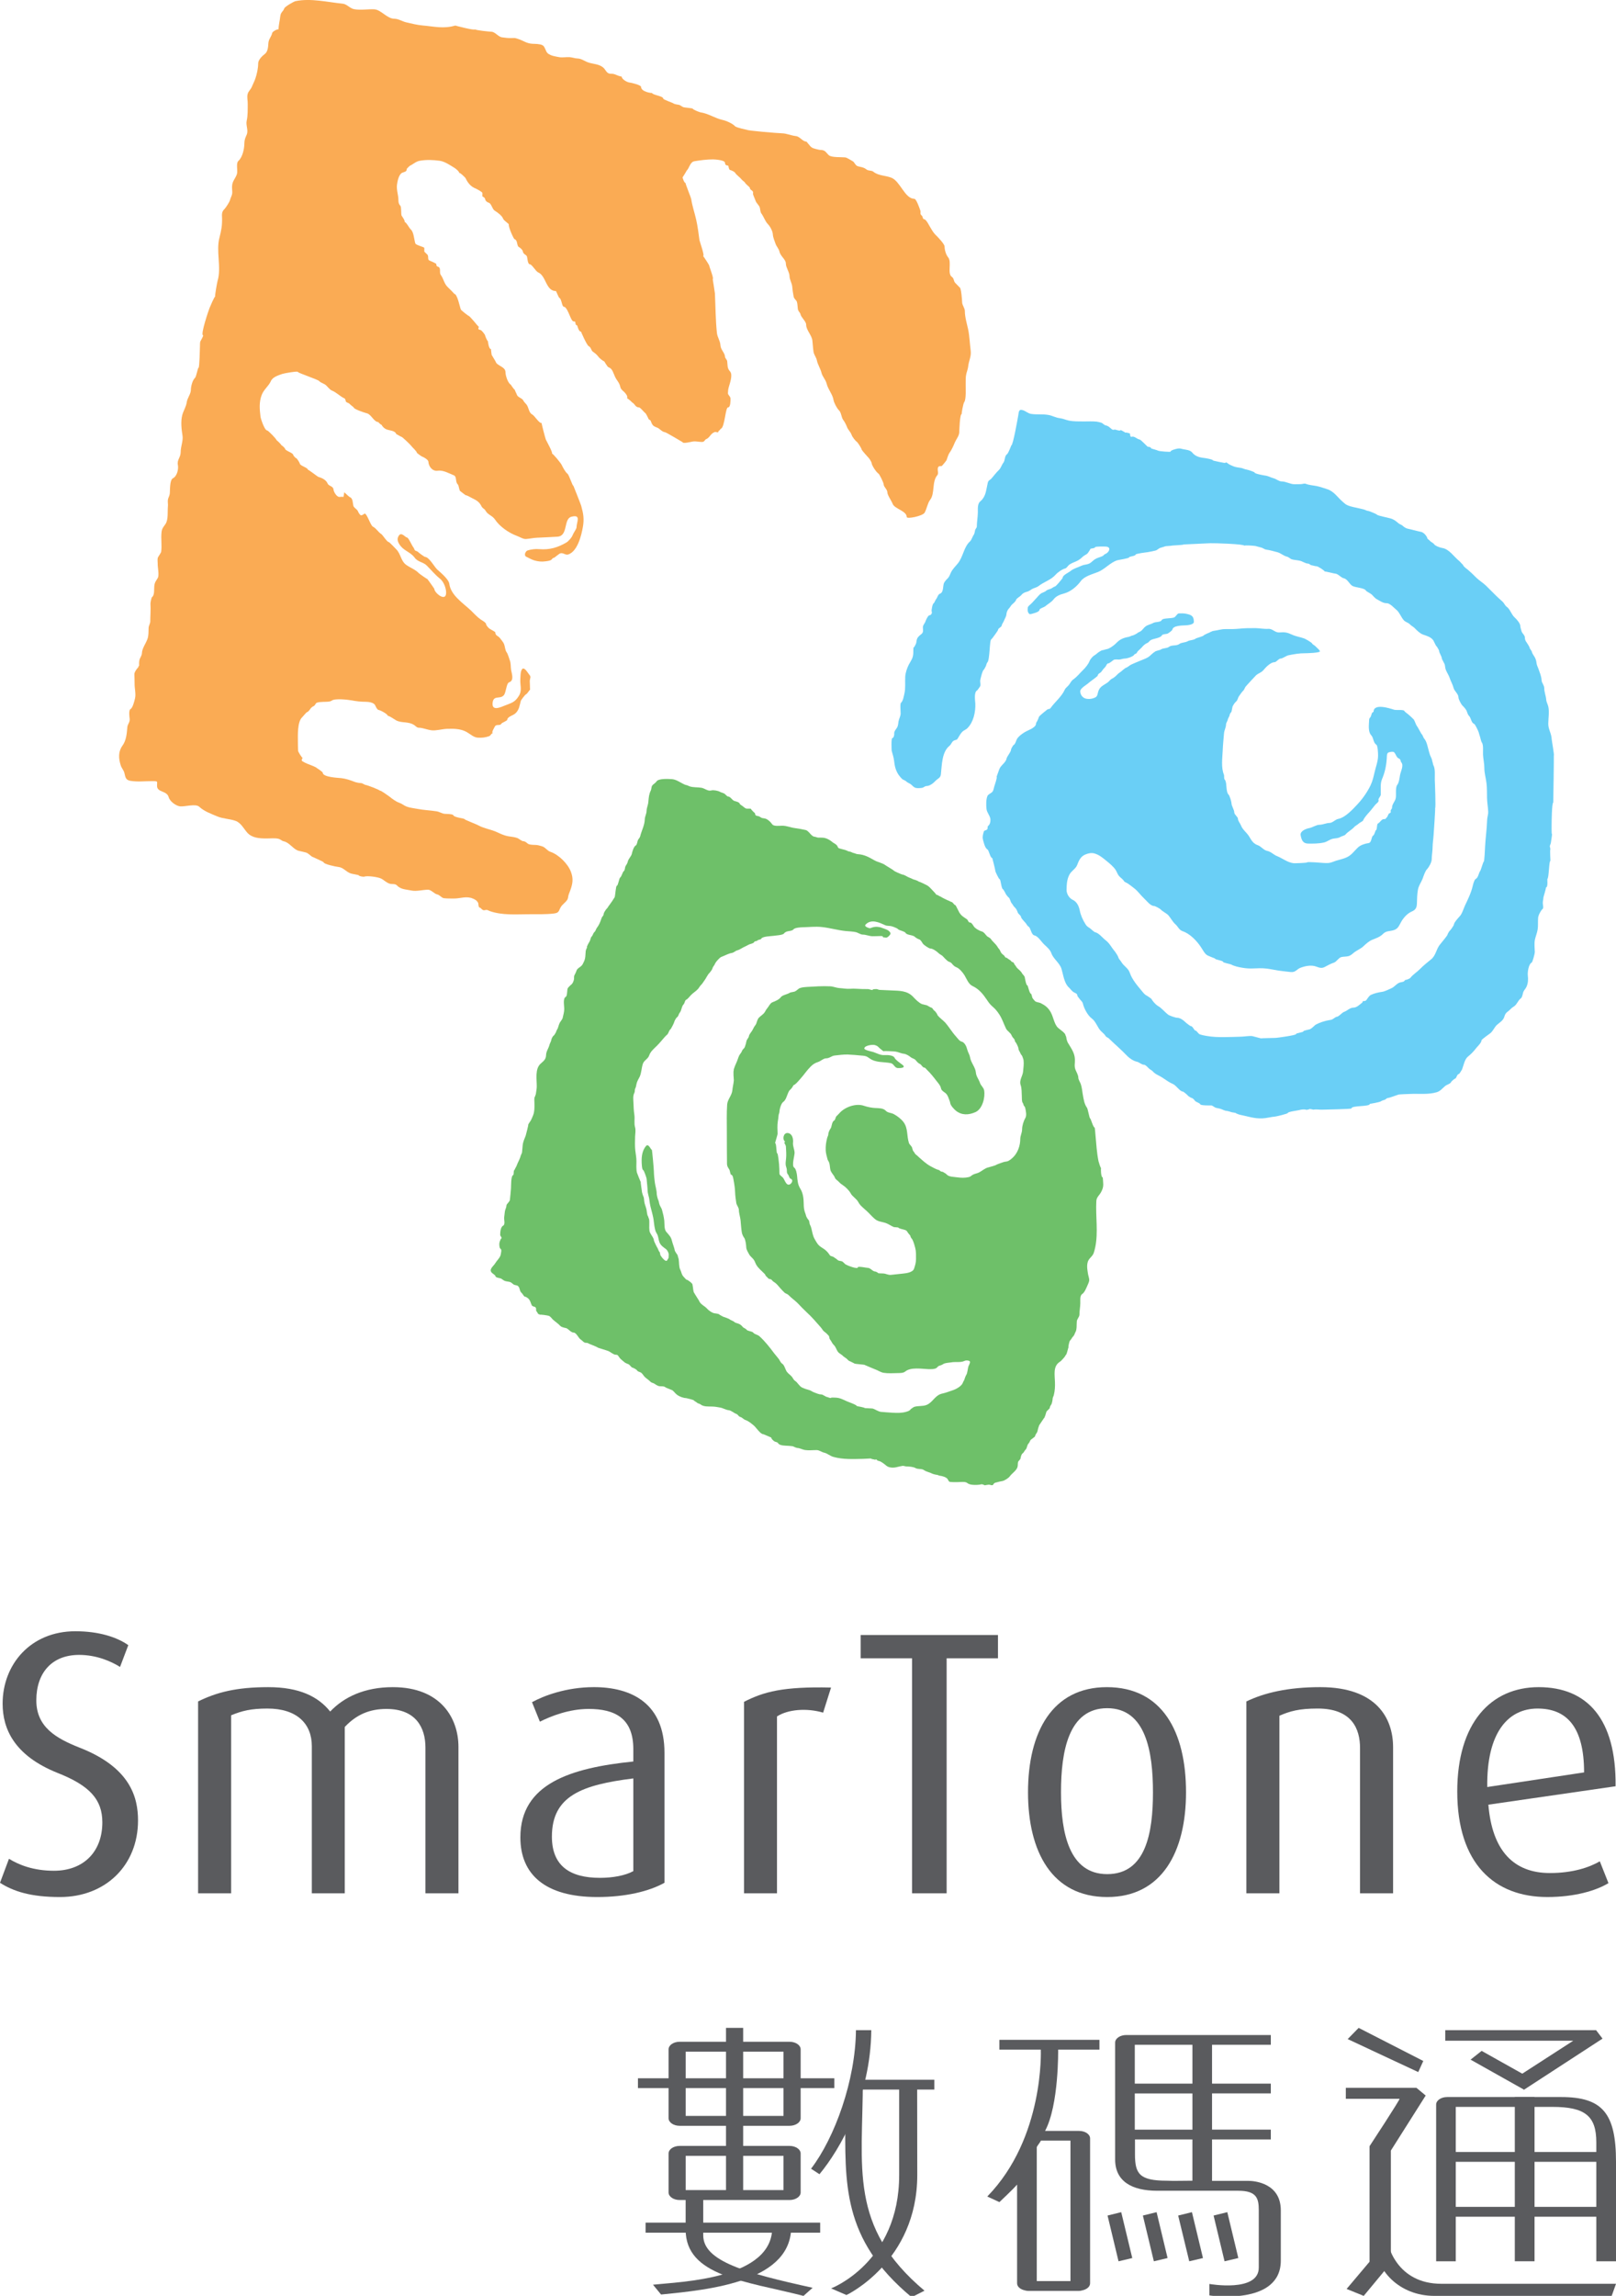 <?xml version="1.0" encoding="utf-8"?>
<!-- Generator: Adobe Illustrator 21.0.0, SVG Export Plug-In . SVG Version: 6.00 Build 0)  -->
<svg version="1.1" id="圖層_1" xmlns="http://www.w3.org/2000/svg" xmlns:xlink="http://www.w3.org/1999/xlink" x="0px" y="0px"
	 viewBox="0 0 173.603 246.574" style="enable-background:new 0 0 173.603 246.574;" xml:space="preserve">
<style type="text/css">
	.st0{fill:#5A5B5E;}
	.st1{fill:#FAAB54;}
	.st2{fill:#6ACFF6;}
	.st3{fill:#6EC069;}
</style>
<path class="st0" d="M6.447,203.738c-3.143,0-5.002-0.606-6.447-1.53l0.965-2.579
	c1.044,0.648,2.619,1.286,4.833,1.286c3.187,0,5.196-2.051,5.196-5.196
	c0-2.464-1.364-3.957-4.833-5.321c-4.628-1.859-5.879-4.722-5.879-7.428
	c0-4.192,2.983-7.778,7.816-7.778c2.542,0,4.478,0.643,5.685,1.493l-0.887,2.338
	c-0.969-0.603-2.532-1.291-4.394-1.291c-2.936,0-4.6,1.934-4.6,4.884
	c0,2.856,2.105,4.07,4.638,5.074c5.487,2.138,6.288,5.365,6.288,7.827
	C14.826,200.349,11.32,203.738,6.447,203.738"/>
<path class="st0" d="M45.704,203.337v-15.648c0-2.176-1.049-4.152-4.189-4.152
	c-1.817,0-3.225,0.608-4.478,1.934v17.866h-3.539v-15.812
	c0-2.413-1.617-4.03-4.76-4.03c-1.772,0-2.739,0.242-3.908,0.725v19.117h-3.549
	v-20.605c1.976-0.972,4.072-1.535,7.539-1.535c3.342,0,5.361,1.009,6.651,2.619
	c1.49-1.568,3.706-2.619,6.722-2.619c5.203,0,7.058,3.391,7.058,6.412v15.728
	H45.704"/>
<path class="st0" d="M68.036,190.998c-5.483,0.688-8.747,1.854-8.747,6.248
	c0,3.145,1.932,4.431,5.161,4.431c1.368,0,2.699-0.237,3.586-0.721V190.998
	 M64.168,203.738c-5.647,0-8.266-2.46-8.266-6.407c0-5.767,5.401-7.461,12.134-8.149
	v-1.331c0-3.347-2.014-4.314-4.795-4.314c-2.101,0-4.032,0.763-5.243,1.368
	l-0.845-2.094c1.256-0.685,3.668-1.615,6.651-1.615
	c4.032,0,7.579,1.734,7.579,7.055v13.955
	C69.733,203.132,67.191,203.738,64.168,203.738z"/>
<path class="st0" d="M88.427,183.934c-1.767-0.519-3.781-0.354-4.957,0.408v18.995h-3.539
	v-20.567c2.131-1.084,4.187-1.65,9.346-1.53L88.427,183.934"/>
<polyline class="st0" points="101.695,178.097 101.695,203.337 97.982,203.337 97.982,178.097 
	92.459,178.097 92.459,175.595 107.21,175.595 107.21,178.097 101.695,178.097 "/>
<path class="st0" d="M118.943,183.457c-4.157,0-4.962,4.635-4.962,9.034
	c0,4.394,0.887,8.787,4.962,8.787c4.154,0,4.917-4.431,4.917-8.787
	C123.86,188.137,123.097,183.457,118.943,183.457 M118.943,203.738
	c-5.929,0-8.506-4.875-8.506-11.247c0-6.492,2.622-11.294,8.466-11.294
	c5.964,0,8.508,4.802,8.508,11.294C127.411,198.863,124.825,203.738,118.943,203.738z"/>
<path class="st0" d="M146.105,203.337V187.733c0-2.021-0.843-4.239-4.549-4.239
	c-2.018,0-2.988,0.286-4.112,0.772v19.07h-3.549v-20.605
	c1.934-0.929,4.473-1.535,7.938-1.535c6.051,0,7.823,3.349,7.823,6.45v15.69
	H146.105"/>
<path class="st0" d="M165.175,183.495c-3.143,0-5.483,2.547-5.403,8.428l10.402-1.57
	C170.174,185.429,168.278,183.495,165.175,183.495 M159.892,193.819
	c0.404,4.924,2.704,7.341,6.609,7.341c2.46,0,4.239-0.606,5.363-1.258
	l0.929,2.342c-1.331,0.81-3.633,1.493-6.565,1.493
	c-5.692,0-9.679-3.586-9.679-11.331c0-7.377,3.621-11.209,8.747-11.209
	c5.196,0,8.341,3.391,8.262,10.644L159.892,193.819z"/>
<path class="st1" d="M36.827,0.398c0.446,0.049,0.758,0.498,1.197,0.584
	c0.713,0.136,1.469-0.014,2.18,0.019c0.732,0.038,1.378,1.014,2.166,1.014
	c0.439,0,0.866,0.3,1.298,0.392c0.608,0.134,1.084,0.268,1.73,0.329
	c1.223,0.101,2.232,0.385,3.511,0.009c0,0,2.119,0.575,2.119,0.397
	c0,0.108,1.608,0.265,1.746,0.265c0.404,0,0.753,0.547,1.148,0.601
	c0.352,0.047,0.669,0.092,1.026,0.082c0.413-0.012,0.312-0.035,0.699,0.089
	c0.563,0.171,0.901,0.488,1.533,0.521c0.326,0.016,0.796,0.007,1.098,0.155
	c0.296,0.162,0.312,0.655,0.57,0.878c0.336,0.272,0.838,0.331,1.239,0.408
	c0.343,0.056,0.767-0.028,1.124,0c0.249,0.016,0.596,0.139,0.814,0.139
	c0.415,0,0.772,0.286,1.143,0.418c0.556,0.195,1.143,0.157,1.619,0.544
	c0.277,0.218,0.354,0.643,0.758,0.676c0.246,0.016,0.277-0.012,0.502,0.066
	c0.045,0.016,0.73,0.317,0.73,0.214c0,0.322,0.613,0.65,0.864,0.667
	c0.134,0.005,1.223,0.275,1.223,0.455c0,0.566,1.19,0.699,1.19,0.662
	c0,0.214,1.19,0.329,1.19,0.596c0,0.136,1.005,0.439,1.117,0.537
	c0.106,0.08,0.441,0.117,0.57,0.145c0.174,0.031,0.317,0.202,0.505,0.258
	c0.07,0.026,0.979,0.11,0.979,0.148c0,0.099,0.704,0.378,0.828,0.399
	c0.84,0.117,1.575,0.643,2.396,0.821c0.383,0.082,1.063,0.383,1.321,0.667
	c0.146,0.162,1.3,0.392,1.3,0.392c0,0.087,3.26,0.359,3.734,0.371
	c0.523,0.012,1.009,0.249,1.516,0.3c0.422,0.049,0.711,0.591,1.122,0.591
	c0,0,0.303,0.359,0.322,0.38c0.258,0.359,0.528,0.366,0.932,0.474
	c0.239,0.063,0.258,0.026,0.467,0.063c0.34,0.066,0.439,0.326,0.678,0.542
	c0.3,0.268,1.317,0.195,1.756,0.237c0.207,0.021,0.601,0.3,0.803,0.404
	c0.216,0.106,0.286,0.469,0.573,0.552c0.387,0.103,0.61,0.096,0.927,0.345
	c0.242,0.176,0.516,0.059,0.749,0.251c0.526,0.429,1.319,0.387,1.934,0.638
	c0.941,0.387,1.439,2.258,2.448,2.258c0.218,0,0.563,1.016,0.636,1.225
	c0.103,0.279-0.096,0.368,0.185,0.596c0.066,0.047,0.106,0.359,0.183,0.359
	c0.204,0,0.392,0.333,0.476,0.472c0.265,0.446,0.512,0.962,0.885,1.3
	c0.181,0.174,0.887,0.915,0.887,1.171c0,0.357,0.148,0.883,0.378,1.159
	c0.427,0.5-0.12,1.758,0.413,2.112c0.214,0.138,0.183,0.434,0.331,0.613
	c0.028,0.028,0.493,0.509,0.493,0.509c0.169,0,0.27,1.413,0.27,1.584
	c0,0.333,0.293,0.624,0.293,0.962c0,0.634,0.223,1.364,0.359,1.986
	c0.146,0.711,0.171,1.516,0.265,2.237c0.087,0.664-0.199,1.089-0.261,1.69
	c-0.031,0.303-0.136,0.537-0.199,0.796c-0.094,0.392-0.068,0.692-0.075,1.108
	c-0.012,0.429,0.075,1.655-0.16,1.964c-0.101,0.129-0.312,1.258-0.256,1.258
	c-0.228,0-0.261,1.81-0.279,2.03c-0.038,0.376-0.329,0.702-0.474,1.047
	c-0.136,0.338-0.352,0.817-0.577,1.117c-0.11,0.145-0.251,0.608-0.31,0.774
	c-0.04,0.089-0.509,0.65-0.509,0.617c0,0.063-0.291-0.042-0.383,0.124
	c-0.157,0.277,0.092,0.65-0.099,0.873c-0.608,0.711-0.23,1.967-0.782,2.664
	c-0.253,0.329-0.359,0.969-0.58,1.361c-0.197,0.364-1.925,0.714-1.925,0.467
	c0-0.657-1.3-0.871-1.507-1.408c-0.12-0.322-0.573-0.946-0.573-1.242
	c0-0.317-0.397-0.584-0.397-0.859c0-0.171-0.455-1.101-0.561-1.155
	c-0.211-0.113-0.73-0.897-0.73-1.127c0-0.092-0.23-0.462-0.293-0.526
	c-0.101-0.106-0.793-0.866-0.793-0.958c0-0.108-0.415-0.746-0.502-0.796
	c-0.171-0.117-0.483-0.526-0.554-0.73c-0.122-0.35-0.394-0.554-0.512-0.88
	c-0.087-0.228-0.246-0.549-0.392-0.732c-0.218-0.279-0.199-0.798-0.469-1.051
	c-0.211-0.195-0.535-0.817-0.58-1.101c-0.096-0.613-0.582-1.124-0.739-1.751
	c-0.108-0.446-0.453-0.758-0.549-1.155c-0.106-0.448-0.408-0.894-0.493-1.321
	c-0.068-0.35-0.3-0.587-0.368-0.946c-0.059-0.404-0.077-0.817-0.124-1.213
	c-0.059-0.575-0.669-1.122-0.669-1.709c0-0.354-0.537-0.763-0.61-1.122
	c-0.042-0.209-0.253-0.286-0.286-0.596c-0.026-0.228-0.031-0.516-0.096-0.725
	c-0.056-0.202-0.305-0.303-0.352-0.575c-0.075-0.383-0.122-0.725-0.157-1.112
	c-0.035-0.322-0.282-0.735-0.282-1.063c0-0.43-0.394-0.939-0.394-1.354
	c0-0.474-0.575-0.768-0.695-1.317c-0.068-0.296-0.305-0.509-0.411-0.814
	c-0.106-0.312-0.27-0.667-0.291-0.988c-0.016-0.378-0.296-0.89-0.54-1.134
	c-0.298-0.307-0.453-0.828-0.711-1.162c-0.082-0.106-0.117-0.439-0.146-0.575
	c-0.054-0.279-0.387-0.491-0.476-0.805c-0.028-0.096-0.277-0.643-0.265-0.702
	c0.106-0.415-0.329-0.357-0.329-0.636c0-0.089-0.422-0.38-0.505-0.535
	c-0.075-0.141-0.277-0.244-0.387-0.375c-0.23-0.293-0.54-0.458-0.723-0.753
	c-0.047-0.07-0.397-0.246-0.488-0.258c-0.204-0.026-0.153-0.491-0.275-0.491
	c-0.223,0-0.286-0.11-0.305-0.31c-0.023-0.263-1.04-0.345-1.279-0.345
	c-0.652,0-1.366,0.092-2.009,0.199c-0.462,0.082-0.545,0.758-0.814,0.993
	c0.021-0.021-0.448,0.777-0.448,0.721c0,0.115,0.19,0.629,0.326,0.629
	c-0.061,0,0.58,1.568,0.601,1.709c0.117,0.793,0.366,1.465,0.535,2.227
	c0.167,0.737,0.249,1.441,0.352,2.194c0.023,0.15,0.589,1.706,0.394,1.706
	c0.014,0,0.662,0.951,0.662,1.054c0,0.101,0.528,1.422,0.366,1.422
	c0,0,0.232,1.429,0.239,1.547c0.066,1.408,0.066,2.842,0.214,4.239
	c0.047,0.462,0.35,0.833,0.376,1.314c0.023,0.495,0.493,0.845,0.493,1.246
	c0,0.136,0.216,0.312,0.235,0.481c0.012,0.185,0.035,0.385,0.052,0.573
	c0.035,0.214,0.113,0.361,0.251,0.516c0.338,0.376-0.038,1.317-0.143,1.725
	c-0.056,0.192-0.073,0.406-0.08,0.606c-0.009,0.221,0.277,0.338,0.277,0.606
	c0,0.164,0.012,0.929-0.265,0.929c-0.291,0-0.343,2.129-0.775,2.3
	c-0.096,0.042-0.075,0.15-0.192,0.197c-0.054,0.028-0.075,0.073-0.068,0.131
	c-0.028,0.117-0.286-0.016-0.38,0.014c-0.472,0.157-0.537,0.603-0.915,0.758
	c-0.211,0.087-0.167,0.3-0.462,0.312c-0.324,0.005-0.657-0.099-0.983-0.049
	c-0.108,0.016-1.108,0.268-1.108,0.07c0,0-1.756-1.049-1.878-1.063
	c-0.364-0.042-0.568-0.404-0.892-0.514c-0.441-0.15-0.505-0.315-0.652-0.699
	c-0.059-0.157-0.211-0.085-0.265-0.291c-0.012-0.047-0.275-0.533-0.296-0.535
	c-0.167-0.106-0.547-0.631-0.706-0.631c-0.392,0-0.451-0.406-0.711-0.514
	c0.014,0.005-0.547-0.545-0.547-0.415c0-0.296,0.038-0.272-0.197-0.584
	c-0.164-0.221-0.486-0.375-0.547-0.683c-0.101-0.483-0.352-0.643-0.568-1.094
	c-0.171-0.354-0.279-0.892-0.676-1.007c-0.164-0.047-0.465-0.657-0.493-0.657
	c-0.101,0-0.498-0.34-0.566-0.425c-0.202-0.258-0.324-0.383-0.62-0.587
	c-0.237-0.155-0.19-0.472-0.483-0.617c-0.188-0.099-0.833-1.547-0.805-1.547
	c-0.31,0-0.371-0.695-0.462-0.695c-0.207,0-0.094-0.397-0.23-0.397
	c-0.148,0-0.192-0.026-0.275-0.129c-0.207-0.256-0.54-1.455-0.882-1.455
	c-0.216,0-0.251-0.859-0.479-0.951c-0.092-0.038-0.34-0.737-0.383-0.737
	c-1.082,0-1.037-1.634-1.896-2.002c-0.27-0.113-0.674-0.875-0.908-0.875
	c-0.232,0-0.249-0.704-0.307-0.843c-0.075-0.202-0.38-0.204-0.439-0.54
	c-0.028-0.181-0.293-0.397-0.425-0.469c-0.251-0.143-0.106-0.728-0.462-0.84
	c-0.113-0.042-0.688-1.359-0.617-1.584c0.014-0.066-0.545-0.434-0.603-0.596
	c-0.117-0.343-0.61-0.699-0.915-0.887c-0.275-0.171-0.343-0.751-0.629-0.847
	c-0.225-0.075-0.368-0.199-0.406-0.425c-0.028-0.124-0.286-0.275-0.286-0.242
	c0-0.092,0-0.333,0-0.38c0-0.12-0.664-0.458-0.723-0.481
	c-0.547-0.211-0.861-0.634-1.091-1.124c-0.023-0.049-0.664-0.683-0.664-0.523
	c0-0.171-0.361-0.472-0.509-0.563c-0.476-0.289-1.04-0.688-1.596-0.77
	c-0.714-0.094-1.418-0.129-2.138-0.002c-0.43,0.068-0.716,0.385-1.061,0.53
	c-0.038,0.016-0.343,0.317-0.343,0.343c0,0.324-0.253,0.312-0.481,0.411
	c-0.371,0.16-0.519,0.906-0.57,1.293c-0.07,0.554,0.153,1.105,0.153,1.638
	c0,0.258,0.035,0.437,0.207,0.617c0.129,0.15,0.063,0.821,0.129,1.051
	c-0.007-0.014,0.481,0.678,0.298,0.678c0.207,0,0.521,0.671,0.704,0.826
	c0.315,0.272,0.352,1.112,0.479,1.49c0.075,0.202,0.965,0.376,0.965,0.488
	c0,0.096,0,0.343,0,0.387c0,0.026,0.296,0.284,0.343,0.343
	c0.157,0.23-0.052,0.559,0.27,0.645c0.077,0.021,0.676,0.305,0.676,0.347
	c0,0.392,0.232,0.195,0.35,0.429c0.113,0.244-0.026,0.533,0.136,0.753
	c0.319,0.441,0.345,0.934,0.763,1.321c0.066,0.059,0.711,0.697,0.669,0.697
	c0.343,0,0.608,1.434,0.718,1.692c0.045,0.092,0.803,0.688,0.857,0.688
	c0.063,0,0.505,0.528,0.582,0.608c0.031,0.021,0.491,0.634,0.491,0.521
	c0,0.209-0.197,0.289,0.185,0.38c0.122,0.028,0.498,0.495,0.498,0.608
	c0,0.059,0.221,0.559,0.268,0.559c0.059,0,0.059,0.836,0.373,0.906
	c-0.04-0.009,0.059,0.599,0.059,0.603c0,0.021,0.42,0.671,0.451,0.779
	c0.153,0.397,1.033,0.488,1.033,1.084c0,0.364,0.261,1.164,0.563,1.326
	c-0.012-0.005,0.425,0.636,0.425,0.526c0,0.087,0.197,0.441,0.239,0.57
	c0.082,0.268,0.575,0.366,0.676,0.596c0.052,0.129,0.251,0.326,0.347,0.441
	c0.237,0.275,0.244,0.859,0.584,1.049c0.319,0.164,0.758,0.981,1.049,0.948
	c-0.033,0.005,0.38,1.589,0.448,1.767c0.026,0.07,0.824,1.505,0.652,1.505
	c0.129,0,0.969,1.042,1.044,1.209c0.106,0.225,0.415,0.805,0.61,0.939
	c0.202,0.134,0.54,1.321,0.66,1.321c0,0,0.772,1.929,0.836,2.147
	c0.237,0.85,0.331,1.415,0.178,2.279c-0.157,0.901-0.573,2.617-1.573,2.946
	c-0.291,0.094-0.521-0.202-0.838-0.127c-0.162,0.045-0.636,0.491-0.718,0.491
	c-0.138,0-0.204,0.204-0.329,0.251c-0.171,0.075-0.383,0.099-0.58,0.124
	c-0.392,0.054-0.772,0.016-1.157-0.096c-0.324-0.094-0.599-0.263-0.899-0.408
	c-0.265-0.141-0.07-0.591,0.157-0.667c0.383-0.122,0.852-0.178,1.253-0.139
	c1.12,0.089,1.981-0.174,2.894-0.704c0.251-0.141,0.62-0.57,0.709-0.84
	c0.066-0.19,0.399-0.634,0.399-0.793c0-0.559,0.54-1.427-0.547-1.145
	c-0.885,0.232-0.314,2.082-1.519,2.145c-0.718,0.038-1.439,0.08-2.157,0.108
	c-0.397,0.014-0.796,0.108-1.195,0.138c-0.303,0.028-0.706-0.237-0.995-0.338
	c-0.833-0.303-1.847-0.995-2.342-1.751c-0.277-0.425-0.772-0.505-1.009-0.937
	c-0.16-0.284-0.322-0.214-0.476-0.547c-0.232-0.458-0.575-0.617-1.019-0.838
	c-0.07-0.038-0.634-0.354-0.634-0.277c0,0-0.582-0.432-0.561-0.432
	c-0.153,0-0.169-0.634-0.31-0.758c-0.258-0.221-0.092-0.821-0.392-0.951
	c-0.502-0.204-1.174-0.589-1.737-0.505c-0.608,0.092-0.995-0.479-1.019-0.962
	c-0.012-0.221-0.509-0.505-0.692-0.563c-0.063-0.014-0.545-0.38-0.545-0.392
	c0-0.176-0.519-0.608-0.62-0.768c-0.073-0.108-0.948-0.951-1.03-0.951
	c-0.04,0-0.568-0.312-0.563-0.298c-0.136-0.399-0.765-0.376-1.075-0.514
	c-0.195-0.085-0.434-0.293-0.498-0.488c0.033,0.092-0.418-0.286-0.34-0.286
	c-0.495,0-0.77-0.845-1.277-0.953c-0.244-0.056-1.291-0.422-1.357-0.577
	c-0.045-0.101-0.293-0.251-0.385-0.343c-0.155-0.167-0.188-0.16-0.383-0.246
	c-0.188-0.08-0.082-0.35-0.263-0.43c-0.512-0.244-0.831-0.641-1.38-0.857
	c-0.141-0.059-0.437-0.39-0.559-0.519c-0.237-0.237-0.563-0.258-0.765-0.483
	c-0.164-0.178-2.288-0.871-2.288-0.979c0-0.113-1.462,0.138-1.683,0.216
	c-0.441,0.16-1.028,0.326-1.223,0.777c-0.237,0.533-0.763,0.892-0.986,1.49
	c-0.293,0.793-0.218,1.514-0.124,2.326c0.023,0.202,0.434,1.476,0.716,1.476
	c0.106,0,1.016,0.929,1.016,1.059c0-0.038,0.594,0.526,0.495,0.526
	c0.082,0,0.404,0.317,0.404,0.359c0,0.246,0.887,0.446,0.887,0.699
	c0,0.054,0.256,0.329,0.298,0.329c0.106,0,0.399,0.528,0.399,0.559
	c0,0.268,0.882,0.455,0.882,0.697c0-0.075,1.044,0.735,1.101,0.753
	c0.378,0.106,0.843,0.315,1.007,0.713c0.129,0.305,0.603,0.258,0.638,0.655
	c0.023,0.246,0.336,0.791,0.629,0.791c0.099,0,0.333-0.045,0.422,0.009
	c0.033,0.021,0.106-0.512,0.106-0.512c0.016,0,0.486,0.481,0.615,0.533
	c0.31,0.117,0.293,0.627,0.354,0.901c0.047,0.237,0.394,0.373,0.486,0.582
	c0.042,0.113,0.223,0.462,0.364,0.462c0.11,0,0.411-0.195,0.352-0.199
	c0.286,0.016,0.636,1.284,0.908,1.418c0.359,0.176,0.561,0.587,0.901,0.796
	c0.146,0.092,0.615,0.864,0.81,0.864c0.063,0,0.681,0.655,0.775,0.753
	c0.512,0.488,0.5,1.277,1.096,1.695c0.422,0.303,0.993,0.505,1.328,0.871
	c0.066,0.07,0.887,0.645,0.932,0.645c0.021,0,0.753,1.03,0.753,1.058
	c0,0.425,1.244,1.441,1.265,0.441c0.021-0.479-0.253-1.204-0.629-1.512
	c-0.559-0.446-0.948-0.934-1.453-1.439c-0.376-0.385-0.944-0.354-1.31-0.859
	c-0.458-0.617-1.197-0.725-1.619-1.408c-0.204-0.317-0.298-0.627-0.047-0.972
	c0.272-0.375,0.695,0.23,0.854,0.23c0.167,0,0.566,0.941,0.685,1.054
	c0.101,0.103,0.08,0.232,0.181,0.333c0.04,0.042,0.293,0.103,0.324,0.167
	c0.028,0.049,0.688,0.526,0.732,0.526c0.453,0,1.016,1.07,1.326,1.354
	c0.378,0.345,1.23,1.042,1.298,1.537c0.164,1.235,1.45,2.047,2.309,2.854
	c0.314,0.298,0.676,0.706,1.033,0.958c0.129,0.087,0.608,0.357,0.608,0.502
	c0,0.16,0.317,0.498,0.439,0.552c0.059,0.026,0.554,0.3,0.554,0.343
	c0,0.383,0.307,0.359,0.507,0.634c0.146,0.209,0.31,0.366,0.415,0.591
	c0.134,0.307,0.12,0.704,0.312,0.946c0.11,0.141,0.251,0.643,0.324,0.838
	c0.127,0.317,0.087,0.704,0.141,1.042c0.066,0.383,0.35,1.129-0.207,1.317
	c-0.317,0.108-0.324,1.105-0.582,1.396c-0.411,0.467-1.11-0.066-1.202,0.826
	c-0.082,0.929,0.885,0.446,1.378,0.253c0.657-0.265,1.005-0.312,1.434-0.993
	c0.392-0.615,0.127-1.178,0.169-1.8c0.019-0.286,0-0.854,0.188-1.087
	c0.23-0.293,0.61,0.387,0.718,0.516c0.286,0.338,0.155,0.338,0.106,0.716
	c-0.009,0.073,0.045,0.988,0.033,0.988c-0.075,0-0.286,0.408-0.411,0.46
	c-0.153,0.063-0.615,0.725-0.582,0.725c0,0-0.174,0.709-0.204,0.772
	c-0.129,0.324-0.3,0.549-0.594,0.716c-0.164,0.087-0.657,0.275-0.657,0.528
	c0,0.129-0.575,0.319-0.631,0.427c-0.124,0.265-0.549,0.033-0.688,0.286
	c-0.007,0.028-0.472,0.742-0.204,0.742c-0.207,0-0.249,0.258-0.422,0.317
	c-0.427,0.15-0.77,0.188-1.225,0.16c-0.451-0.026-0.803-0.392-1.22-0.622
	c-0.643-0.345-1.38-0.35-2.112-0.324c-0.512,0.023-1.134,0.211-1.615,0.157
	c-0.441-0.042-0.979-0.279-1.396-0.279c-0.211,0-0.343-0.199-0.523-0.31
	c-0.296-0.178-0.554-0.216-0.899-0.261c-0.34-0.033-0.69-0.056-0.995-0.214
	c-0.092-0.042-0.861-0.584-0.918-0.474c0.082-0.167-0.767-0.613-0.946-0.641
	c-0.207-0.031-0.319-0.359-0.404-0.519c-0.146-0.3-0.73-0.366-1.012-0.366
	c-0.535-0.002-0.995-0.052-1.497-0.15c-0.411-0.075-1.814-0.239-2.152,0.026
	c-0.188,0.145-0.688,0.122-0.887,0.131c-0.23,0.012-0.498,0.014-0.721,0.096
	c-0.124,0.038-0.162,0.296-0.359,0.376c-0.352,0.146-0.383,0.512-0.699,0.643
	c-0.094,0.04-0.404,0.441-0.516,0.549c-0.523,0.479-0.453,1.983-0.453,2.596
	c0,0.059,0.007,0.993,0.031,0.993c-0.077,0,0.467,0.887,0.467,0.723
	c0,0.181-0.221,0.286,0.042,0.437c0.143,0.092,0.347,0.183,0.495,0.244
	c0.265,0.11,0.603,0.225,0.861,0.357c0.07,0.04,0.772,0.507,0.772,0.587
	c0,0.5,1.652,0.554,1.988,0.591c0.523,0.063,0.969,0.218,1.448,0.404
	c0.138,0.059,0.519,0.129,0.66,0.129c0.192,0,0.399,0.195,0.498,0.195
	c0.131,0,1.556,0.533,1.556,0.631c0-0.124,0.974,0.591,1.037,0.638
	c0.3,0.242,0.678,0.528,1.054,0.655c0.298,0.103,0.486,0.296,0.77,0.404
	c0.359,0.134,0.798,0.176,1.183,0.251c0.669,0.129,1.352,0.15,2.011,0.253
	c0.333,0.045,0.598,0.253,0.915,0.275c0.136,0.009,0.826,0.009,0.892,0.134
	c0.153,0.3,1.251,0.333,1.251,0.46c0,0.04,1.321,0.561,1.467,0.648
	c0.516,0.293,1.267,0.43,1.76,0.627c0.516,0.221,1.028,0.505,1.626,0.566
	c0.249,0.03,0.512,0.073,0.746,0.148c0.223,0.066,0.493,0.361,0.711,0.361
	c0.157,0,0.326,0.146,0.437,0.242c0.162,0.143,0.613,0.15,0.805,0.15
	c0.3,0.007,0.472,0.073,0.711,0.139c0.394,0.099,0.552,0.474,0.934,0.603
	c0.892,0.3,1.915,1.31,2.22,2.197c0.244,0.676,0.19,1.188-0.084,1.939
	c-0.106,0.3-0.207,0.467-0.244,0.796c-0.031,0.317-0.469,0.613-0.669,0.85
	c-0.35,0.427-0.178,0.763-0.831,0.843c-0.915,0.11-1.847,0.073-2.765,0.08
	c-1.396,0.005-2.786,0.122-4.103-0.326c-0.258-0.087-0.272-0.19-0.587-0.108
	c-0.246,0.059-0.43-0.265-0.479-0.265c-0.195,0-0.174-0.284-0.211-0.498
	c-0.136-0.27-0.303-0.373-0.591-0.491c-0.674-0.291-1.324,0-2.002,0
	c-0.361,0-0.721,0.005-1.08-0.033c-0.246-0.014-0.469-0.352-0.709-0.401
	c-0.359-0.068-0.664-0.516-1.021-0.512c-0.575,0.007-1.223,0.199-1.77,0.087
	c-0.603-0.129-1.138-0.101-1.565-0.552c-0.188-0.2-0.507-0.113-0.742-0.174
	c-0.399-0.106-0.627-0.401-0.974-0.568c-0.324-0.157-1.45-0.317-1.791-0.199
	C39.048,94.188,38.536,94.101,38.536,94c0-0.028-0.746-0.153-0.845-0.19
	c-0.566-0.197-0.786-0.655-1.392-0.709c-0.164-0.012-1.526-0.286-1.526-0.488
	c0-0.066-1.129-0.542-1.274-0.62c-0.019-0.014-0.514-0.425-0.514-0.376
	c0-0.063-0.873-0.221-1.005-0.272c-0.566-0.246-0.908-0.871-1.516-0.995
	c-0.176-0.035-0.34-0.214-0.533-0.263c-0.413-0.101-0.913-0.033-1.34-0.038
	c-0.728-0.005-1.497-0.049-2.014-0.606c-0.394-0.441-0.692-1.08-1.274-1.284
	c-0.641-0.228-1.326-0.211-1.96-0.479c-0.662-0.279-1.422-0.549-1.939-1.037
	c-0.383-0.359-1.565,0.016-2.068-0.042c-0.448-0.059-1.096-0.533-1.218-0.995
	c-0.195-0.697-1.206-0.498-1.244-1.152c-0.026-0.549,0.181-0.554-0.516-0.561
	c-0.796-0.005-1.563,0.099-2.356-0.035c-0.5-0.087-0.528-0.376-0.638-0.838
	c-0.066-0.291-0.305-0.528-0.394-0.824c-0.246-0.767-0.27-1.493,0.192-2.122
	c0.408-0.568,0.46-1.293,0.519-1.981c0.033-0.35,0.279-0.491,0.251-0.887
	c-0.019-0.16-0.136-0.944,0.094-1.059c0.23-0.11,0.418-0.88,0.476-1.127
	c0.122-0.488-0.054-1.096-0.042-1.596c0.002-0.347-0.016-0.692-0.023-1.03
	c-0.007-0.249,0.418-0.774,0.418-0.711c0-0.138,0.094-0.176,0.094-0.197
	c0-0.15-0.019-0.284,0.016-0.521c0.042-0.329,0.277-0.5,0.284-0.843
	c0.028-0.512,0.413-0.995,0.582-1.472c0.155-0.394,0.11-0.821,0.134-1.225
	c0.009-0.204,0.176-0.505,0.176-0.634c0-0.641,0.066-1.289,0.023-1.95
	c-0.007-0.106,0.094-0.667,0.178-0.725c0.275-0.181,0.202-0.864,0.232-1.159
	c0.047-0.437,0.164-0.526,0.371-0.875c0.181-0.312-0.014-1.124-0.002-1.516
	c0.002-0.209-0.068-0.61,0.066-0.772c0.031-0.045,0.298-0.472,0.3-0.509
	c0.106-0.674-0.038-1.441,0.047-2.143c0.045-0.415,0.216-0.549,0.434-0.88
	c0.31-0.486,0.192-1.328,0.251-1.915c0.019-0.178-0.023-0.338-0.012-0.589
	c0.019-0.296,0.164-0.436,0.204-0.699c0.047-0.338-0.028-1.512,0.35-1.697
	c0.437-0.216,0.615-0.988,0.528-1.418c-0.113-0.58,0.298-0.8,0.298-1.392
	c0-0.603,0.286-1.209,0.197-1.767c-0.11-0.678-0.204-1.537-0.026-2.204
	c0.131-0.493,0.406-0.868,0.481-1.378c0.061-0.458,0.444-0.892,0.444-1.328
	c0-0.364,0.167-1.03,0.437-1.284c0.16-0.138,0.298-1.094,0.387-1.094
	c0.103,0,0.146-2.103,0.153-2.321c0.016-0.167-0.026-0.451,0.087-0.587
	c0.035-0.042,0.3-0.568,0.258-0.568c-0.345,0,0.629-2.816,0.683-2.939
	c0.063-0.136,0.505-1.22,0.603-1.22c-0.059,0,0.202-1.493,0.258-1.68
	c0.446-1.497-0.199-3.197,0.216-4.703c0.19-0.737,0.291-1.279,0.268-2.07
	c-0.012-0.354-0.061-0.655,0.263-0.96c0.131-0.124,0.537-0.753,0.58-0.936
	c0.094-0.359,0.275-0.542,0.253-0.944c-0.021-0.357-0.068-0.624,0.063-0.983
	c0.117-0.317,0.383-0.62,0.453-0.958c0.075-0.338-0.122-1.101,0.136-1.335
	c0.446-0.399,0.638-1.274,0.648-1.861c0.009-0.472,0.099-0.594,0.261-0.993
	c0.188-0.455-0.122-0.988-0.009-1.476c0.129-0.575,0.103-1.213,0.11-1.803
	c0.012-0.378-0.11-0.721,0-1.091c0.061-0.249,0.357-0.5,0.451-0.77
	c0.117-0.289,0.253-0.53,0.359-0.831c0.169-0.481,0.312-1.129,0.312-1.655
	c0-0.376,0.427-0.8,0.704-1.007c0.34-0.246,0.368-0.784,0.394-1.181
	c0.033-0.446,0.322-0.676,0.404-1.068c0.035-0.195,0.685-0.505,0.685-0.383
	c0-0.458,0.141-0.951,0.185-1.408c0.061-0.498,0.284-0.469,0.437-0.871
	c0.066-0.185,1.019-0.735,1.204-0.772C33.394-0.215,35.184,0.231,36.827,0.398"/>
<path class="st2" d="M156.791,60.273c0.016,0.009,0.387,0.418,0.387,0.408
	c0,0.138,0.415,0.434,0.512,0.507c0.317,0.275,0.61,0.552,0.908,0.857
	c0.333,0.322,0.718,0.542,1.044,0.859c0.439,0.423,0.852,0.866,1.298,1.284
	c0.16,0.146,0.317,0.289,0.481,0.434c0.141,0.124,0.277,0.432,0.413,0.521
	c0.404,0.275,0.521,0.845,0.873,1.162c0.216,0.192,0.615,0.643,0.615,0.922
	c0,0.157,0.089,0.366,0.124,0.533c0.052,0.258,0.371,0.455,0.368,0.704
	c-0.005,0.181,0.066,0.385,0.178,0.514c0.035,0.042,0.317,0.5,0.317,0.526
	c0,0.174,0.204,0.315,0.251,0.49c0.049,0.197,0.16,0.338,0.268,0.514
	c0.148,0.232,0.202,0.42,0.237,0.706c0.038,0.268,0.12,0.368,0.202,0.606
	c0.153,0.455,0.31,0.756,0.345,1.26c0.019,0.275,0.282,0.512,0.282,0.824
	c0,0.429,0.181,0.817,0.216,1.263c0.014,0.225,0.171,0.488,0.225,0.744
	c0.113,0.566,0,1.209-0.007,1.791c-0.016,0.617,0.34,1.051,0.364,1.671
	c0.012,0.181,0.3,1.765,0.23,1.765c0.019,0-0.052,5.06-0.061,5.06
	c-0.153,0-0.174,2.155-0.174,2.288c0,0.049-0.019,1.08,0.031,1.08
	c0.052,0-0.103,0.821-0.115,0.967c-0.016,0.108-0.11,0.258-0.11,0.359
	c0,0.07,0.084,0.291,0.052,0.345c-0.045,0.08,0.014,1.209,0.014,1.209
	c-0.164,0-0.153,1.864-0.331,1.96c-0.021,0.019,0.094,0.908-0.162,0.908
	c0.07,0-0.265,1.021-0.265,1.091c0,0.223-0.082,0.408-0.059,0.643
	c0.007,0.141,0.096,0.479-0.021,0.568c-0.195,0.164-0.476,0.699-0.486,0.972
	c-0.031,0.422,0.009,0.819-0.045,1.211c-0.052,0.371-0.223,0.772-0.298,1.117
	c-0.089,0.451-0.019,0.897-0.012,1.354c0,0.138-0.237,1.061-0.338,1.11
	c-0.338,0.178-0.455,1.054-0.411,1.392c0.049,0.439,0.031,0.826-0.15,1.22
	c-0.099,0.225-0.284,0.359-0.357,0.61c-0.042,0.162-0.096,0.507-0.237,0.613
	c-0.357,0.263-0.422,0.709-0.817,0.92c-0.181,0.101-0.376,0.35-0.563,0.481
	c-0.246,0.174-0.326,0.315-0.406,0.596c-0.115,0.383-0.469,0.582-0.767,0.84
	c-0.289,0.246-0.404,0.629-0.716,0.901c-0.136,0.117-0.967,0.667-0.967,0.791
	c0,0.242-0.418,0.634-0.561,0.81c-0.253,0.338-0.556,0.655-0.897,0.927
	c-0.354,0.286-0.465,0.958-0.629,1.378c-0.023,0.063-0.3,0.483-0.322,0.483
	c-0.235,0-0.277,0.5-0.43,0.5c-0.052,0-0.427,0.326-0.427,0.366
	c0,0.148-0.5,0.317-0.613,0.406c-0.31,0.258-0.505,0.547-0.908,0.683
	c-0.922,0.284-1.95,0.143-2.943,0.192c-0.077,0-1.188,0.045-1.188,0.066
	c0,0-1.007,0.364-1.094,0.364c-0.209,0-0.253,0.178-0.437,0.216
	c-0.094,0.016-0.305,0.101-0.385,0.162c-0.101,0.073-1.159,0.268-1.159,0.258
	c0,0.331-1.974,0.143-1.974,0.488c0,0.075-2.809,0.122-3.133,0.134
	c-0.333,0.016-0.61-0.066-0.955,0c-0.04,0.005-0.476-0.146-0.476-0.026
	c0-0.012-0.272,0.047-0.272,0.047c-0.197-0.087-0.533-0.047-0.814,0.033
	c-0.122,0.038-1.192,0.16-1.192,0.31c0,0.066-1.19,0.361-1.326,0.371
	c-0.465,0.04-0.929,0.178-1.399,0.199c-0.897,0.042-1.631-0.237-2.481-0.404
	c-0.033-0.005-0.345-0.129-0.345-0.134c0-0.075-0.46-0.096-0.528-0.138
	c-0.066-0.033-0.401-0.124-0.455-0.124c-0.178,0-0.399-0.108-0.549-0.171
	c-0.141-0.066-0.465-0.136-0.613-0.157c-0.146-0.031-0.406-0.26-0.498-0.26
	c-0.12,0-1.218,0.021-1.218-0.136c0-0.101-0.462-0.246-0.528-0.333
	c-0.117-0.138-0.232-0.307-0.411-0.343c-0.059-0.012-0.361-0.204-0.387-0.253
	c-0.033-0.063-0.469-0.425-0.528-0.425c-0.31,0-0.732-0.664-1.044-0.8
	c-0.413-0.176-0.789-0.446-1.157-0.697c-0.338-0.23-0.756-0.347-1.026-0.664
	c-0.141-0.157-0.338-0.211-0.483-0.378c-0.08-0.092-0.324-0.34-0.455-0.34
	c-0.282,0-0.519-0.279-0.789-0.331c-0.336-0.066-0.786-0.366-1.019-0.606
	c-0.624-0.662-1.335-1.26-2-1.908c-0.096-0.087-0.256-0.12-0.31-0.214
	c-0.129-0.223-0.336-0.378-0.516-0.556c-0.383-0.38-0.533-1.014-0.976-1.347
	c-0.455-0.331-0.854-1.101-0.972-1.626c-0.019-0.108-0.153-0.268-0.237-0.345
	c-0.033-0.031-0.35-0.439-0.35-0.467c0-0.279-0.261-0.296-0.432-0.413
	c-0.185-0.129-0.338-0.354-0.502-0.509c-0.481-0.446-0.582-1.333-0.765-1.95
	c-0.188-0.662-0.897-1.101-1.103-1.725c-0.124-0.359-0.5-0.676-0.775-0.934
	c-0.282-0.263-0.645-0.875-1.023-0.955c-0.385-0.087-0.38-0.774-0.645-0.951
	c-0.192-0.124-0.216-0.312-0.38-0.458c-0.066-0.059-0.42-0.469-0.42-0.53
	c0-0.216-0.296-0.338-0.361-0.528c-0.07-0.209-0.169-0.42-0.333-0.563
	c-0.153-0.136-0.188-0.279-0.312-0.42c-0.136-0.134-0.192-0.563-0.345-0.638
	c-0.049-0.028-0.329-0.38-0.329-0.434c0-0.04-0.244-0.429-0.244-0.429
	c-0.209,0-0.256-1.089-0.385-1.089c-0.07,0-0.46-0.791-0.46-0.89
	c0-0.11-0.322-1.389-0.331-1.389c-0.225,0-0.35-0.833-0.528-0.929
	c-0.261-0.129-0.425-0.854-0.481-1.096c-0.063-0.275,0.026-0.575,0.11-0.833
	c0.042-0.113,0.199-0.096,0.317-0.188c0.164-0.117,0-0.275,0.146-0.408
	c0.204-0.176,0.242-0.42,0.239-0.678c0-0.347-0.378-0.744-0.42-1.117
	c-0.045-0.418-0.066-1.03,0.106-1.427c0.068-0.155,0.368-0.279,0.491-0.397
	c0.167-0.162,0.174-0.429,0.246-0.638c0.026-0.103,0.35-1.009,0.237-1.009
	c0,0,0.258-0.704,0.282-0.786c0.127-0.42,0.702-0.73,0.782-1.15
	c0.063-0.289,0.493-0.73,0.493-1.009c0-0.063,0.216-0.437,0.263-0.462
	c0.211-0.106,0.27-0.493,0.383-0.676c0.23-0.361,0.81-0.737,1.192-0.904
	c0.258-0.117,0.479-0.218,0.692-0.418c0.211-0.195,0.094-0.324,0.216-0.476
	c0.066-0.087,0.211-0.411,0.23-0.516c0.023-0.099,0.317-0.345,0.404-0.415
	c0.155-0.134,0.336-0.263,0.495-0.401c0.11-0.099,0.268-0.028,0.357-0.157
	c0.488-0.688,1.174-1.202,1.537-1.986c0.096-0.221,0.329-0.34,0.465-0.54
	c0.148-0.188,0.225-0.408,0.437-0.552c0.427-0.3,0.674-0.645,1.042-1
	c0.265-0.251,0.61-0.671,0.728-1.005c0.042-0.134,0.277-0.408,0.385-0.498
	c0.047-0.04,0.408-0.275,0.42-0.307c0.035-0.059,0.481-0.333,0.528-0.333
	c0.143,0,0.319-0.091,0.481-0.113c0.312-0.047,0.817-0.418,1.028-0.641
	c0.415-0.434,0.789-0.584,1.354-0.685c0.106-0.021,0.338-0.146,0.408-0.146
	c0.089,0,0.5-0.221,0.545-0.275c0.054-0.054,0.27-0.134,0.347-0.192
	c0.204-0.145,0.317-0.371,0.523-0.516c0.284-0.197,0.563-0.216,0.838-0.376
	c0.2-0.117,0.765-0.052,0.882-0.291c0.134-0.263,1.089-0.138,1.385-0.315
	c0.134-0.077,0.3-0.411,0.465-0.411c0.239,0,0.479-0.014,0.702,0.028
	c0.606,0.117,0.906,0.221,0.906,0.887c0,0.3-0.69,0.364-0.892,0.369
	c-0.34,0.019-1.324,0.012-1.415,0.446c-0.026,0.136-0.39,0.371-0.505,0.437
	c-0.122,0.063-0.552,0.052-0.61,0.176c-0.155,0.322-0.918,0.357-1.206,0.526
	c-0.164,0.092-0.216,0.258-0.404,0.324c-0.117,0.035-0.376,0.242-0.453,0.338
	c-0.148,0.188-0.333,0.329-0.502,0.5c-0.073,0.075-0.101,0.124-0.148,0.209
	c-0.059,0.124-0.216,0.092-0.258,0.183c-0.117,0.225-0.789,0.429-1.023,0.429
	c-0.228,0-0.408,0.108-0.629,0.108c-0.157,0-0.507-0.054-0.613,0.068
	c-0.019,0.019-0.434,0.324-0.448,0.324c-0.272,0-0.277,0.268-0.425,0.418
	c-0.157,0.157-0.27,0.291-0.397,0.483c-0.077,0.134-0.394,0.221-0.394,0.42
	c0,0.096-0.852,0.664-0.955,0.772c-0.211,0.216-0.929,0.582-0.929,0.913
	c0,0.437,0.312,0.779,0.732,0.821c0.296,0.038,0.584-0.009,0.859-0.139
	c0.282-0.134,0.258-0.387,0.345-0.655c0.171-0.542,0.57-0.655,0.983-0.946
	c0.195-0.138,0.293-0.333,0.512-0.434c0.15-0.059,0.455-0.324,0.556-0.441
	c0.146-0.167,0.347-0.251,0.512-0.415c0.035-0.042,0.373-0.303,0.39-0.303
	c0.12,0,0.425-0.265,0.528-0.317c0.312-0.157,0.636-0.275,0.953-0.415
	c0.387-0.167,0.915-0.317,1.202-0.638c0.009-0.016,0.455-0.401,0.455-0.35
	c0-0.092,0.545-0.171,0.622-0.237c0.228-0.181,0.664-0.11,0.887-0.296
	c0.291-0.23,0.805-0.073,1.101-0.3c0.221-0.176,0.643-0.15,0.894-0.296
	c0.275-0.155,0.629-0.096,0.885-0.298c0.085-0.066,0.864-0.244,0.864-0.357
	c0-0.005,0.354-0.188,0.394-0.197c0.282-0.092,0.411-0.244,0.732-0.279
	c0.397-0.049,0.765-0.188,1.199-0.178c0.486,0.009,0.922,0.005,1.415-0.038
	c0.603-0.066,1.202-0.07,1.8-0.066c0.441,0.007,0.953,0.108,1.375,0.077
	c0.479-0.033,0.704,0.422,1.209,0.385c0.57-0.047,0.828-0.002,1.345,0.237
	c0.413,0.195,0.868,0.253,1.305,0.408c0.143,0.054,0.786,0.413,0.857,0.542
	c0.063,0.129,0.253,0.183,0.359,0.3c0.153,0.174,0.354,0.305,0.474,0.507
	c0.134,0.214-1.479,0.242-1.605,0.242c-0.584-0.007-1.195,0.101-1.772,0.218
	c-0.239,0.054-0.634,0.35-0.826,0.35c-0.242,0-0.46,0.397-0.695,0.397
	c-0.38,0-0.92,0.542-1.136,0.812c-0.253,0.326-0.631,0.371-0.878,0.65
	c-0.35,0.375-0.692,0.73-1.035,1.122c-0.136,0.15-0.15,0.345-0.303,0.488
	c-0.136,0.12-0.329,0.42-0.441,0.577c-0.134,0.19-0.122,0.411-0.31,0.573
	c-0.164,0.145-0.289,0.35-0.383,0.545c-0.023,0.059-0.099,0.596-0.143,0.596
	c-0.031,0-0.162,0.235-0.162,0.261c0,0.178-0.183,0.373-0.216,0.577
	c-0.028,0.138-0.178,0.324-0.178,0.481c0,0.329-0.192,0.62-0.216,0.958
	c-0.047,0.617-0.12,1.23-0.141,1.852c-0.04,0.828-0.181,1.812,0.127,2.575
	c0.068,0.16-0.033,0.434,0.103,0.552c0.066,0.054,0.127,0.317,0.138,0.399
	c0.033,0.268,0.038,1,0.253,1.188c0.122,0.094,0.324,0.798,0.324,0.934
	c0,0.305,0.298,0.702,0.298,0.99c0,0.244,0.397,0.469,0.397,0.695
	s0.249,0.493,0.326,0.709c0.181,0.474,0.641,0.775,0.894,1.209
	c0.244,0.418,0.434,0.746,0.92,0.913c0.352,0.124,0.624,0.537,1.002,0.606
	c0.413,0.087,0.678,0.415,1.07,0.566c0.582,0.235,1.138,0.699,1.786,0.758
	c0.113,0.009,1.436-0.028,1.436-0.092c0-0.08,1.575,0.047,1.749,0.063
	c0.46,0.028,0.664,0.028,1.075-0.138c0.495-0.204,1.033-0.258,1.521-0.516
	c0.437-0.221,0.751-0.671,1.105-1.005c0.286-0.27,0.758-0.42,1.138-0.472
	c0.371-0.059,0.275-0.692,0.512-0.817c0.117-0.054,0.239-0.559,0.268-0.559
	c0.16,0,0.096-0.655,0.23-0.725c0.195-0.096,0.3-0.317,0.493-0.434
	c0.077-0.054,0.188-0.033,0.282-0.049c0.084-0.012,0.077-0.096,0.153-0.15
	c0.124-0.08,0.188-0.425,0.289-0.455c0.052-0.012,0.195-0.099,0.169-0.174
	c-0.08-0.23,0.136-0.251,0.136-0.46c0-0.404,0.352-0.641,0.406-1.066
	c0.047-0.366-0.066-1.096,0.157-1.375c0.181-0.214,0.246-0.767,0.293-1.042
	c0.061-0.359,0.418-1.026,0.15-1.347c-0.073-0.075-0.08-0.209-0.124-0.307
	c-0.031-0.085-0.197-0.138-0.265-0.197c-0.171-0.145-0.228-0.408-0.376-0.58
	c-0.12-0.134-0.458-0.049-0.601-0.007c-0.235,0.082-0.188,0.42-0.207,0.624
	c-0.059,0.854-0.202,1.519-0.521,2.272c-0.204,0.483-0.103,1.127-0.124,1.643
	c-0.009,0.171-0.286,0.434-0.246,0.559c0.08,0.232-0.211,0.361-0.345,0.528
	c-0.204,0.239-0.38,0.493-0.594,0.73c-0.261,0.3-0.563,0.606-0.709,0.944
	c-0.047,0.115-0.392,0.253-0.507,0.371c-0.138,0.141-0.315,0.19-0.446,0.34
	c-0.284,0.317-0.674,0.493-0.946,0.812c-0.12,0.131-0.397,0.169-0.554,0.261
	c-0.221,0.146-0.514,0.136-0.765,0.183c-0.364,0.063-0.629,0.333-1.005,0.413
	c-0.556,0.124-1.134,0.124-1.697,0.115c-0.552-0.012-0.704-0.378-0.798-0.913
	c-0.066-0.436,0.589-0.69,0.939-0.753c0.354-0.07,0.744-0.354,1.087-0.354
	c0.34,0,0.744-0.195,1.056-0.195c0.359,0,0.62-0.366,0.953-0.434
	c0.749-0.143,1.53-0.993,2.033-1.53c0.58-0.613,1.089-1.342,1.446-2.079
	c0.223-0.476,0.317-0.911,0.437-1.427c0.136-0.599,0.368-1.145,0.368-1.77
	c0-0.209-0.021-1.047-0.181-1.159c-0.359-0.237-0.275-0.723-0.559-1.026
	c-0.35-0.376-0.239-1.122-0.223-1.589c0.012-0.312,0.106-0.223,0.199-0.462
	c0.038-0.101,0.066-0.209,0.101-0.312c0.021-0.059,0.181-0.162,0.181-0.146
	c0-0.939,1.697-0.392,2.197-0.23c0.228,0.08,1.014-0.045,1.108,0.134
	c0.059,0.108,0.284,0.253,0.387,0.338c0.007,0.016,0.575,0.483,0.505,0.483
	c0.167,0,0.345,0.683,0.46,0.8c0.077,0.07,0.488,0.892,0.528,0.892
	c0.049,0,0.169,0.35,0.218,0.408c0.174,0.197,0.268,0.429,0.345,0.683
	c0.117,0.38,0.195,0.789,0.319,1.143c0.012,0.028,0.312,0.634,0.211,0.634
	c0.068,0,0.101,0.378,0.143,0.441c0.232,0.383,0.141,1.155,0.155,1.58
	c0.012,0.214,0.124,3.039,0.035,3.039c0.038,0-0.148,2.734-0.164,2.885
	c-0.026,0.439-0.101,0.854-0.106,1.3c0,0.422-0.096,0.913-0.096,1.3
	c0,0.317-0.284,0.836-0.498,1.063c-0.211,0.216-0.373,0.735-0.476,1.021
	c-0.174,0.439-0.42,0.714-0.509,1.206c-0.085,0.479-0.094,0.983-0.106,1.467
	c-0.016,0.458-0.153,0.69-0.559,0.859c-0.455,0.199-0.84,0.624-1.091,1.037
	c-0.223,0.366-0.324,0.779-0.779,0.941c-0.488,0.176-0.847,0.047-1.235,0.446
	c-0.291,0.3-0.744,0.453-1.134,0.61c-0.352,0.141-0.667,0.432-0.951,0.699
	c-0.246,0.237-0.638,0.408-0.932,0.613c-0.207,0.15-0.35,0.329-0.606,0.425
	c-0.251,0.085-0.547,0.059-0.81,0.113c-0.312,0.068-0.528,0.509-0.819,0.606
	c-0.326,0.108-0.667,0.286-0.955,0.446c-0.528,0.296-0.819-0.07-1.338-0.113
	c-0.465-0.038-0.829,0.049-1.244,0.195c-0.484,0.164-0.547,0.54-1.122,0.479
	c-0.458-0.056-0.899-0.094-1.338-0.162c-0.387-0.061-0.793-0.153-1.199-0.204
	c-0.53-0.07-1.044-0.033-1.573-0.016c-0.404,0.009-0.711-0.016-1.094-0.082
	c-0.345-0.052-0.875-0.171-1.176-0.347c-0.068-0.038-0.854-0.195-0.854-0.258
	c0-0.178-0.897-0.237-0.897-0.397c0,0.014-0.688-0.265-0.77-0.307
	c-0.31-0.155-0.521-0.596-0.704-0.871c-0.451-0.692-1.185-1.46-1.962-1.73
	c-0.432-0.143-0.505-0.498-0.803-0.756c-0.277-0.237-0.493-0.65-0.735-0.941
	c-0.221-0.253-0.643-0.42-0.864-0.667c-0.066-0.075-0.582-0.352-0.674-0.352
	c-0.422,0-0.817-0.57-1.098-0.821c-0.371-0.345-0.652-0.775-1.061-1.087
	c-0.214-0.171-0.437-0.338-0.664-0.5c-0.049-0.038-0.39-0.192-0.408-0.235
	c-0.106-0.216-0.364-0.378-0.528-0.549c-0.19-0.214-0.239-0.451-0.392-0.688
	c-0.192-0.312-0.674-0.721-0.962-0.951c-0.411-0.338-0.805-0.676-1.338-0.821
	c-0.347-0.084-0.641-0.005-0.958,0.124c-0.523,0.221-0.692,0.664-0.88,1.143
	c-0.155,0.392-0.61,0.613-0.819,1.005c-0.279,0.53-0.296,1.047-0.312,1.638
	c-0.007,0.413,0.268,0.897,0.667,1.08c0.441,0.204,0.657,0.683,0.744,1.11
	c0.106,0.544,0.326,1.033,0.622,1.502c0.12,0.202,0.225,0.277,0.422,0.397
	c0.164,0.101,0.448,0.422,0.624,0.472c0.413,0.096,0.798,0.617,1.134,0.871
	c0.43,0.326,0.634,0.81,0.974,1.181c0.077,0.099,0.343,0.505,0.371,0.624
	c0.063,0.23,0.221,0.326,0.333,0.526c0.235,0.413,0.735,0.659,0.892,1.122
	c0.265,0.796,0.88,1.467,1.387,2.084c0.146,0.178,0.282,0.333,0.493,0.425
	c0.042,0.016,0.453,0.305,0.462,0.333c0.124,0.251,0.476,0.627,0.704,0.756
	c0.385,0.216,0.723,0.65,1.07,0.918c0.146,0.115,0.793,0.34,0.969,0.34
	c0.373,0,0.737,0.315,0.997,0.566c0.04,0.031,0.422,0.326,0.458,0.326
	c0.261,0,0.364,0.5,0.559,0.5c0.082,0,0.293,0.338,0.411,0.38
	c0.239,0.096,0.498,0.134,0.751,0.183c0.662,0.117,1.31,0.134,1.979,0.124
	c0.575-0.007,1.162-0.023,1.744-0.045c0.376-0.009,0.803-0.101,1.176-0.063
	c0.092,0.012,0.944,0.258,0.944,0.242c0-0.016,1.432-0.042,1.591-0.049
	c0.185-0.009,2.176-0.279,2.176-0.408c0-0.127,0.789-0.176,0.789-0.3
	c0-0.082,0.634-0.188,0.709-0.225c0.134-0.059,0.383-0.275,0.479-0.376
	c0.174-0.195,0.791-0.404,1.056-0.476c0.251-0.084,0.521-0.108,0.775-0.167
	c0.134-0.035,0.458-0.307,0.521-0.307c0.27,0,0.57-0.441,0.829-0.533
	c0.322-0.108,0.634-0.455,0.99-0.455c0.378,0,0.66-0.317,0.953-0.533
	c0.047-0.033,0.045-0.167,0.099-0.167c0.101,0,0.249-0.012,0.324-0.08
	c0.176-0.199,0.289-0.488,0.54-0.601c0.368-0.167,0.798-0.265,1.174-0.317
	c0.336-0.049,0.699-0.258,1.016-0.392c0.317-0.129,0.606-0.559,0.951-0.624
	c0.129-0.021,0.249-0.049,0.368-0.096c0.07-0.033,0.113-0.167,0.185-0.167
	c0.122,0,0.469-0.146,0.533-0.235c0.275-0.357,0.714-0.613,1.028-0.941
	c0.383-0.387,0.798-0.716,1.213-1.054c0.507-0.418,0.535-1.15,0.988-1.643
	c0.136-0.146,0.268-0.35,0.411-0.509c0.035-0.045,0.326-0.411,0.326-0.446
	c0-0.061,0.214-0.444,0.261-0.458c0.063-0.038,0.432-0.57,0.432-0.629
	c0-0.242,0.491-0.763,0.65-0.941c0.249-0.272,0.392-0.8,0.545-1.127
	c0.312-0.667,0.657-1.35,0.833-2.105c0.033-0.155,0.169-0.683,0.317-0.751
	c0.3-0.162,0.317-0.662,0.505-0.892c0.054-0.077,0.31-0.967,0.357-0.967
	c0.089,0,0.138-1.509,0.153-1.666c0.045-0.918,0.19-1.868,0.214-2.772
	c0.009-0.369,0.127-0.57,0.117-0.944c-0.019-0.49-0.117-0.967-0.124-1.462
	c-0.012-0.533,0.007-1.068-0.059-1.594c-0.063-0.528-0.23-1.077-0.23-1.608
	c0-0.493-0.117-0.96-0.143-1.45c-0.019-0.333,0.073-1.058-0.134-1.321
	c-0.052-0.068-0.115-0.322-0.136-0.413c-0.042-0.199-0.136-0.413-0.181-0.624
	c-0.031-0.139-0.397-0.918-0.507-0.951c-0.312-0.101-0.331-0.676-0.559-0.873
	c-0.113-0.099-0.195-0.404-0.253-0.545c-0.07-0.146-0.3-0.418-0.422-0.526
	c-0.148-0.134-0.446-0.699-0.446-0.897c0-0.38-0.437-0.662-0.528-1.026
	c-0.094-0.376-0.312-0.73-0.427-1.089c-0.113-0.354-0.415-0.711-0.465-1.094
	c-0.026-0.171-0.035-0.354-0.136-0.493c-0.007-0.005-0.223-0.451-0.223-0.429
	c0-0.296-0.305-0.634-0.305-0.897c0-0.033-0.235-0.429-0.235-0.429
	c-0.089,0-0.324-0.591-0.387-0.674c-0.261-0.368-0.723-0.483-1.115-0.622
	c-0.305-0.113-0.645-0.434-0.871-0.676c-0.16-0.174-0.366-0.242-0.521-0.415
	c-0.195-0.204-0.481-0.235-0.669-0.451c-0.277-0.315-0.453-0.831-0.763-1.091
	c-0.253-0.202-0.704-0.728-1.054-0.728c-0.413,0-0.706-0.237-1.042-0.415
	c-0.235-0.117-0.394-0.343-0.575-0.521c-0.108-0.101-0.577-0.329-0.624-0.418
	c-0.153-0.307-1.178-0.322-1.472-0.516c-0.329-0.216-0.507-0.73-0.925-0.814
	c-0.263-0.059-0.627-0.49-0.878-0.49c-0.113,0-1.155-0.279-1.155-0.225
	c0-0.113-0.735-0.57-0.859-0.57c-0.176,0-0.383-0.085-0.563-0.11
	c-0.113-0.016-0.246-0.178-0.366-0.178c-0.275,0-0.584-0.237-0.868-0.305
	c-0.282-0.066-0.563-0.07-0.836-0.141c-0.225-0.054-0.345-0.253-0.584-0.305
	c-0.359-0.087-0.664-0.39-1.016-0.474c-0.392-0.101-0.791-0.221-1.188-0.275
	c-0.225-0.031-0.361-0.199-0.589-0.235c-0.202-0.04-0.383-0.115-0.577-0.155
	c-0.157-0.028-1.178-0.108-1.178-0.028c0-0.188-3.274-0.286-3.664-0.27
	c-0.138,0-2.877,0.134-2.877,0.134c0,0.07-1.209,0.092-1.357,0.141
	c-0.045,0.016-0.622,0.033-0.622,0.059c0,0.016-0.533,0.167-0.516,0.167
	c-0.089,0-0.359,0.253-0.507,0.284c-0.286,0.066-0.57,0.136-0.861,0.178
	c-0.085,0.012-1.291,0.15-1.291,0.265c0,0.153-0.695,0.188-0.695,0.293
	c0,0.108-1.171,0.275-1.277,0.312c-0.758,0.251-1.31,0.944-2.035,1.246
	c-0.58,0.235-1.483,0.451-1.878,0.993c-0.427,0.582-1.103,1.15-1.831,1.338
	c-0.418,0.108-0.829,0.275-1.091,0.62c-0.249,0.319-0.613,0.498-0.915,0.756
	c-0.077,0.07-0.582,0.239-0.582,0.326c0,0.23-0.448,0.366-0.624,0.408
	c-0.108,0.028-0.413,0.157-0.502,0.059c-0.19-0.202-0.181-0.427-0.141-0.697
	c0.019-0.117,0.324-0.338,0.411-0.434c0.171-0.195,0.347-0.387,0.528-0.575
	c0.134-0.146,0.256-0.303,0.408-0.425c0.197-0.167,0.418-0.16,0.624-0.347
	c0.085-0.082,0.324-0.164,0.444-0.195c0.197-0.054,0.303-0.209,0.479-0.251
	c0.11-0.023,0.345-0.317,0.427-0.404c0.047-0.054,0.422-0.488,0.422-0.547
	c0-0.282,0.674-0.566,0.859-0.732c0.291-0.246,0.814-0.387,1.162-0.554
	c0.221-0.108,0.498-0.113,0.73-0.192c0.23-0.075,0.35-0.214,0.528-0.364
	c0.199-0.167,0.392-0.261,0.634-0.34c0.122-0.042,0.246-0.085,0.364-0.141
	c0.122-0.042,0.164-0.181,0.284-0.218c0.376-0.129,0.723-0.716,0.131-0.796
	c-0.103-0.016-1.223-0.038-1.223,0.07c0,0.138-0.498,0.101-0.498,0.192
	c0,0.038-0.265,0.434-0.296,0.462c-0.15,0.146-0.357,0.204-0.519,0.359
	c-0.214,0.209-0.453,0.392-0.73,0.505c-0.239,0.099-0.505,0.204-0.716,0.35
	c-0.153,0.106-0.263,0.361-0.446,0.408c-0.331,0.085-0.8,0.415-1.021,0.667
	c-0.493,0.563-1.258,0.767-1.84,1.225c-0.2,0.155-0.462,0.192-0.685,0.31
	c-0.195,0.113-0.317,0.237-0.549,0.296c-0.253,0.063-0.465,0.157-0.624,0.371
	c-0.096,0.124-0.495,0.34-0.537,0.469c-0.068,0.223-0.286,0.38-0.448,0.528
	c-0.155,0.15-0.211,0.317-0.354,0.453c-0.129,0.122-0.249,0.432-0.251,0.603
	c-0.019,0.251-0.188,0.481-0.277,0.723c-0.033,0.092-0.218,0.366-0.218,0.437
	c0,0.23-0.397,0.305-0.397,0.498c0,0.092-0.699,1.028-0.723,1.028
	c-0.216,0-0.148,2.239-0.439,2.49c-0.054,0.045-0.124,0.291-0.141,0.354
	c-0.007,0.049-0.223,0.415-0.223,0.415c-0.136,0-0.39,1.037-0.401,1.176
	c-0.009,0.178,0.07,0.439,0,0.606c-0.021,0.04-0.293,0.432-0.326,0.444
	c-0.366,0.181-0.211,1.138-0.195,1.436c0.031,0.892-0.199,1.969-0.845,2.617
	c-0.171,0.176-0.408,0.232-0.573,0.413c-0.178,0.188-0.305,0.415-0.432,0.634
	c-0.136,0.242-0.134,0.171-0.394,0.265c-0.277,0.101-0.317,0.408-0.528,0.584
	c-0.833,0.667-0.817,2.079-0.927,3.06c-0.042,0.408-0.336,0.446-0.587,0.716
	c-0.237,0.256-0.622,0.547-0.965,0.547c-0.169,0-0.31,0.176-0.488,0.197
	c-0.216,0.028-0.462,0.049-0.669,0c-0.169-0.035-0.361-0.239-0.481-0.352
	c-0.141-0.129-0.408-0.204-0.498-0.317c-0.073-0.08-0.329-0.199-0.427-0.246
	c-0.08-0.045-0.354-0.373-0.411-0.458c-0.34-0.505-0.434-0.939-0.507-1.568
	c-0.042-0.354-0.16-0.688-0.253-1.037c-0.007-0.047-0.075-1.373,0.073-1.373
	c0.157,0,0.216-0.378,0.199-0.486c-0.035-0.221,0.216-0.483,0.317-0.66
	c0.11-0.192,0.106-0.429,0.146-0.645c0.052-0.291,0.207-0.516,0.225-0.821
	c0.007-0.209-0.08-1.07,0.038-1.171c0.228-0.197,0.307-0.73,0.373-1.016
	c0.129-0.556,0.052-1.197,0.082-1.765c0.021-0.441,0.192-0.937,0.387-1.324
	c0.251-0.46,0.462-0.685,0.481-1.256c0-0.038,0.005-0.575,0.023-0.575
	c0.094,0,0.293-0.46,0.3-0.526c0.052-0.547,0.192-0.624,0.568-0.941
	c0.216-0.181,0.146-0.425,0.138-0.676c-0.005-0.289,0.202-0.413,0.291-0.697
	c0.038-0.115,0.27-0.629,0.422-0.629c0.174,0,0.31-0.242,0.232-0.408
	c-0.047-0.094,0.096-0.88,0.225-0.88c0.033,0,0.2-0.387,0.251-0.441
	c0.136-0.155,0.195-0.507,0.418-0.587c0.399-0.139,0.3-0.81,0.422-1.127
	c0.059-0.15,0.265-0.383,0.38-0.493c0.211-0.207,0.265-0.42,0.383-0.678
	c0.16-0.324,0.476-0.648,0.716-0.934c0.594-0.709,0.645-1.774,1.314-2.375
	c0.202-0.188,0.261-0.526,0.422-0.73c0.061-0.085,0.12-0.376,0.136-0.488
	c0.019-0.117,0.183-0.253,0.183-0.376c0-0.495,0.103-1.016,0.11-1.521
	c0.007-0.35-0.059-0.934,0.258-1.188c0.378-0.312,0.554-0.746,0.648-1.223
	c0.047-0.253,0.103-0.512,0.16-0.77c0.075-0.312,0.209-0.246,0.415-0.488
	c0.258-0.303,0.505-0.629,0.786-0.899c0.225-0.218,0.293-0.552,0.481-0.782
	c0.197-0.258,0.092-0.711,0.411-0.934c0.094-0.056,0.446-0.92,0.437-0.92
	c0.185,0,0.674-2.831,0.735-3.164c0.08-0.378,0.021-0.758,0.486-0.622
	c0.322,0.089,0.549,0.35,0.915,0.406c0.61,0.094,1.225,0,1.842,0.108
	c0.422,0.07,0.798,0.303,1.235,0.35c0.368,0.049,0.622,0.183,0.944,0.251
	c0.535,0.115,1.103,0.092,1.659,0.099c0.439,0,0.906-0.028,1.357,0.021
	c0.127,0.016,0.347,0.068,0.488,0.113c0.16,0.047,0.289,0.251,0.481,0.291
	c0.263,0.047,0.422,0.216,0.61,0.376c0.228,0.199,0.282,0.009,0.483,0.096
	c0.035,0.012,0.547,0.171,0.505,0.016c0,0.009,0.512,0.251,0.512,0.305
	c0-0.085,0.444,0.059,0.444,0.059c0.122,0-0.005,0.453,0.253,0.366
	c0.275-0.087,0.547,0.251,0.829,0.296c0.157,0.021,0.864,0.826,0.92,0.796
	c0.077-0.04,0.331,0.052,0.331,0.167c0,0.014,0.652,0.176,0.737,0.235
	c0.106,0.07,1.345,0.169,1.345,0.099c0-0.157,0.664-0.307,0.782-0.324
	c0.261-0.031,0.354,0.021,0.556,0.066c0.307,0.063,0.758,0.084,0.976,0.354
	c0.317,0.401,0.758,0.53,1.256,0.587c0.101,0.007,0.988,0.148,0.988,0.272
	c0,0.031,1.178,0.263,1.225,0.263c0.195,0,0.143-0.146,0.371,0.059
	c0.136,0.12,0.43,0.235,0.598,0.307c0.265,0.106,0.563,0.129,0.845,0.176
	c0.129,0.021,0.404,0.155,0.495,0.155c0.085,0,0.925,0.265,0.925,0.329
	c0,0.141,1.012,0.312,1.089,0.324c0.397,0.042,0.591,0.202,0.951,0.296
	c0.289,0.068,0.57,0.343,0.873,0.343c0.465,0,0.927,0.305,1.38,0.3
	c0.223,0,0.444-0.007,0.664-0.007c0.185,0,0.383-0.101,0.545-0.038
	c0.347,0.141,0.84,0.174,1.188,0.244c0.404,0.087,0.8,0.23,1.178,0.354
	c0.286,0.092,0.652,0.366,0.852,0.58c0.293,0.312,0.652,0.688,1.014,0.976
	c0.279,0.228,0.866,0.345,1.204,0.413c0.265,0.061,0.528,0.12,0.789,0.183
	c0.11,0.028,0.364,0.162,0.465,0.162c0.134,0,0.995,0.371,0.995,0.43
	c0,0.049,1.263,0.333,1.387,0.366c0.364,0.096,0.589,0.268,0.871,0.516
	c0.162,0.143,0.364,0.16,0.509,0.319c0.08,0.087,0.345,0.244,0.455,0.265
	c0.484,0.101,0.979,0.251,1.474,0.354c0.185,0.035,0.19,0.096,0.324,0.167
	c0.054,0.026,0.331,0.376,0.331,0.43c0,0.178,0.202,0.237,0.298,0.359
	c0.082,0.115,0.387,0.253,0.427,0.333c0.101,0.204,0.664,0.404,0.88,0.437
	C155.693,58.956,156.204,59.82,156.791,60.273"/>
<path class="st3" d="M54.388,129.576"/>
<path class="st3" d="M118.29,128.025c0.146-0.279,0.239-0.533,0.228-0.838
	c-0.005-0.059-0.033-0.737-0.063-0.737c-0.19,0-0.214-0.993-0.164-0.993
	c-0.063,0-0.265-0.664-0.282-0.751c-0.188-0.915-0.235-1.852-0.324-2.781
	c-0.005-0.054-0.063-0.833-0.092-0.833c-0.167,0-0.408-0.988-0.495-0.988
	c-0.054,0-0.239-1.005-0.319-1.124c-0.307-0.413-0.368-0.955-0.46-1.443
	c-0.059-0.361-0.094-0.744-0.207-1.089c-0.059-0.19-0.27-0.507-0.27-0.699
	c0-0.279-0.192-0.582-0.298-0.845c-0.167-0.404-0.049-0.699-0.07-1.145
	c-0.019-0.702-0.46-1.26-0.786-1.824c-0.031-0.049-0.131-0.394-0.131-0.458
	c0-0.15-0.077-0.204-0.106-0.338c-0.054-0.268-0.73-0.634-0.911-0.887
	c-0.322-0.451-0.392-1.051-0.664-1.542c-0.251-0.455-0.563-0.714-1.033-0.955
	c-0.258-0.134-0.568-0.089-0.716-0.305c-0.047-0.07-0.235-0.253-0.235-0.333
	c0-0.042-0.099-0.392-0.134-0.392c-0.169,0-0.324-0.899-0.394-0.899
	c-0.134,0-0.251-0.744-0.277-0.873c-0.052-0.188-0.223-0.286-0.312-0.453
	c-0.11-0.214-0.326-0.354-0.495-0.526c-0.106-0.108-0.153-0.242-0.265-0.359
	c-0.054-0.066-0.073-0.157-0.124-0.225c-0.059-0.077-0.185-0.049-0.244-0.141
	c-0.12-0.176-0.291-0.199-0.429-0.338c-0.054-0.066-0.195-0.045-0.232-0.117
	c-0.045-0.087-0.12-0.183-0.197-0.237c-0.146-0.108-0.27-0.237-0.329-0.411
	c-0.063-0.19-0.202-0.272-0.296-0.448c-0.176-0.312-0.509-0.547-0.699-0.828
	c-0.131-0.2-0.347-0.214-0.495-0.392c-0.106-0.129-0.296-0.385-0.465-0.429
	c-0.282-0.075-0.723-0.317-0.892-0.559c-0.054-0.092-0.246-0.404-0.359-0.404
	c-0.27,0-0.216-0.258-0.411-0.38c-0.359-0.246-0.556-0.338-0.789-0.709
	c-0.059-0.099-0.385-0.791-0.42-0.791c-0.148,0-0.242-0.293-0.404-0.331
	c-0.16-0.045-0.253-0.141-0.406-0.178c-0.038-0.005-0.645-0.317-0.645-0.317
	c0-0.042-0.336-0.157-0.387-0.216c-0.056-0.063-0.202-0.042-0.237-0.11
	c-0.042-0.087-0.122-0.162-0.183-0.228c-0.263-0.263-0.552-0.655-0.882-0.793
	c-0.031-0.012-0.789-0.404-0.789-0.338c0-0.056-0.357-0.195-0.399-0.199
	c-0.246-0.045-0.366-0.162-0.594-0.232c-0.263-0.092-0.507-0.31-0.765-0.338
	c-0.073-0.005-0.92-0.368-0.92-0.425c0-0.031-0.779-0.493-0.864-0.552
	c-0.371-0.286-0.831-0.329-1.225-0.556c-0.582-0.326-1.059-0.61-1.763-0.655
	c-0.197-0.002-0.303-0.101-0.488-0.131c-0.103-0.021-0.31-0.145-0.385-0.145
	c-0.164,0-0.35-0.141-0.507-0.178c-0.209-0.042-0.392-0.113-0.591-0.157
	c-0.216-0.047-0.181-0.223-0.322-0.369c-0.138-0.145-0.343-0.209-0.502-0.354
	c-0.19-0.171-0.533-0.354-0.793-0.413c-0.225-0.045-0.467-0.023-0.692-0.033
	c-0.122-0.005-0.289-0.092-0.352-0.092c-0.387,0-0.631-0.65-1-0.725
	c-0.385-0.08-0.737-0.155-1.136-0.204c-0.469-0.059-0.892-0.258-1.373-0.258
	c-0.27,0-0.904,0.092-1.07-0.15c-0.185-0.258-0.54-0.622-0.897-0.643
	c-0.239-0.016-0.293-0.077-0.474-0.188c-0.124-0.077-0.387-0.049-0.441-0.185
	c-0.035-0.084-0.023-0.192-0.11-0.239c-0.061-0.033-0.371-0.357-0.371-0.408
	c0-0.033-0.448-0.012-0.488-0.021c-0.117-0.023-0.282-0.183-0.383-0.253
	c-0.045-0.038-0.326-0.221-0.326-0.251c0-0.195-0.467-0.282-0.598-0.329
	c-0.207-0.075-0.406-0.446-0.617-0.462c-0.183-0.009-0.289-0.23-0.439-0.317
	c-0.153-0.087-0.324-0.108-0.476-0.195c-0.178-0.108-0.692-0.214-0.906-0.15
	c-0.404,0.115-0.692-0.214-1.084-0.284c-0.401-0.07-0.845-0.021-1.239-0.143
	c-0.155-0.049-0.239-0.129-0.434-0.157c-0.153-0.028-0.448-0.218-0.613-0.296
	c-0.312-0.167-0.535-0.305-0.913-0.331c-0.35-0.024-1.415-0.087-1.626,0.251
	c-0.12,0.188-0.343,0.275-0.465,0.451c-0.094,0.141-0.066,0.354-0.141,0.509
	c-0.2,0.404-0.225,0.746-0.265,1.209c-0.023,0.366-0.185,0.641-0.192,0.991
	c-0.012,0.359-0.188,0.58-0.195,0.932c-0.021,0.613-0.338,1.174-0.488,1.779
	c-0.047,0.207-0.216,0.3-0.272,0.5c-0.031,0.103-0.092,0.446-0.197,0.493
	c-0.235,0.127-0.387,0.683-0.439,0.925c-0.063,0.253-0.359,0.521-0.422,0.796
	c-0.042,0.225-0.153,0.333-0.251,0.516c-0.084,0.167-0.038,0.406-0.183,0.526
	c-0.171,0.157-0.207,0.547-0.399,0.699c-0.11,0.092-0.216,0.875-0.352,0.875
	c-0.101,0-0.176,1.073-0.218,1.197c-0.038,0.113-0.188,0.272-0.246,0.404
	c-0.019,0.042-0.354,0.481-0.333,0.481c-0.045,0-0.178,0.275-0.232,0.324
	c-0.127,0.101-0.223,0.296-0.317,0.434c-0.087,0.146-0.052,0.345-0.181,0.446
	c-0.101,0.087-0.176,0.397-0.228,0.521c-0.106,0.275-0.207,0.467-0.383,0.709
	c-0.113,0.139-0.117,0.317-0.265,0.453c-0.16,0.143-0.164,0.375-0.312,0.498
	c-0.052,0.038-0.122,0.265-0.134,0.329c-0.031,0.155-0.2,0.376-0.27,0.535
	c-0.009,0.028-0.171,0.312-0.052,0.312c-0.073,0-0.164,0.307-0.171,0.373
	c-0.04,0.401-0.009,0.763-0.192,1.138c-0.07,0.143-0.143,0.326-0.265,0.444
	c-0.146,0.153-0.441,0.27-0.516,0.486c-0.063,0.164-0.134,0.35-0.228,0.509
	c-0.094,0.16-0.019,0.35-0.073,0.526c-0.045,0.141-0.129,0.404-0.27,0.483
	c-0.035,0.021-0.432,0.401-0.364,0.401c-0.117,0-0.035,0.829-0.235,0.929
	c-0.34,0.167-0.153,1.037-0.162,1.3c-0.007,0.368-0.113,0.678-0.178,0.988
	c-0.021,0.087-0.146,0.253-0.197,0.333c-0.174,0.211-0.228,0.488-0.317,0.749
	c-0.021,0.056-0.162,0.279-0.162,0.326c0,0.066-0.223,0.441-0.275,0.462
	c-0.113,0.059-0.244,0.345-0.261,0.462c-0.033,0.209-0.155,0.354-0.197,0.526
	c-0.089,0.38-0.352,0.69-0.364,1.091c-0.014,0.462-0.235,0.629-0.575,0.929
	c-0.645,0.563-0.418,1.706-0.427,2.481c-0.007,0.291-0.073,0.547-0.101,0.8
	c0,0.033-0.117,0.322-0.117,0.322c-0.073,0-0.031,0.617-0.031,0.721
	c0.005,0.401,0.012,0.821-0.136,1.209c-0.08,0.181-0.15,0.387-0.246,0.563
	c-0.016,0.026-0.329,0.479-0.286,0.479c0.035,0-0.239,1.051-0.27,1.155
	c-0.143,0.397-0.296,0.65-0.333,1.115c-0.021,0.228-0.038,0.446-0.061,0.674
	c-0.019,0.15-0.106,0.237-0.15,0.392c-0.092,0.376-0.319,0.718-0.448,1.094
	c-0.016,0.028-0.235,0.437-0.218,0.437c-0.129,0-0.033,0.472-0.138,0.528
	c-0.258,0.122-0.211,1.164-0.235,1.443c-0.038,0.408-0.066,0.81-0.117,1.22
	c-0.021,0.223-0.376,0.43-0.376,0.638c0,0.026-0.002,0.059-0.007,0.085
	c-0.028,0.162-0.129,0.34-0.155,0.512c-0.033,0.221-0.059,0.446-0.08,0.671
	c-0.023,0.23,0.148,0.735-0.117,0.875c-0.284,0.15-0.312,0.763-0.305,1.035
	c0-0.014,0.216,0.324,0.136,0.324c-0.089,0-0.221,0.437-0.225,0.509
	c-0.021,0.12-0.007,0.549,0.129,0.617c0.153,0.075,0.035,0.469,0.016,0.608
	c-0.047,0.317-0.42,0.645-0.584,0.925c-0.164,0.305-0.725,0.65-0.383,1.019
	c0.049,0.066,0.392,0.282,0.392,0.357c0,0.192,0.465,0.221,0.582,0.268
	c0.11,0.049,0.228,0.162,0.343,0.225c0.178,0.099,0.427,0.099,0.62,0.15
	c0.195,0.056,0.258,0.174,0.425,0.279c0.146,0.094,0.38,0.049,0.498,0.199
	c0.202,0.246,0.106,0.493,0.359,0.709c0.059,0.042,0.265,0.387,0.31,0.387
	c0.153,0,0.383,0.174,0.481,0.296c0.16,0.209,0.171,0.392,0.282,0.617
	c0.101,0.197,0.3,0.113,0.418,0.253c0.122,0.122-0.012,0.333,0.122,0.446
	c0.066,0.059,0.094,0.16,0.141,0.23c0.059,0.075,0.143,0.016,0.183,0.113
	c-0.023-0.066,0.887,0.07,0.993,0.117c0.164,0.07,0.265,0.237,0.392,0.366
	c0.176,0.171,0.378,0.305,0.566,0.467c0.138,0.106,0.239,0.258,0.387,0.338
	c0.042,0.026,0.359,0.122,0.394,0.122c0.298,0,0.577,0.495,0.892,0.495
	c0.315,0,0.528,0.582,0.767,0.742c0.143,0.092,0.265,0.242,0.411,0.329
	c0.089,0.042,0.199,0.026,0.293,0.042c0.099,0.012,0.199,0.106,0.31,0.134
	c0.089,0.028,0.829,0.329,0.829,0.371c0,0.016,1.021,0.317,1.141,0.371
	c0.218,0.087,0.54,0.392,0.779,0.392c0.237,0,0.272,0.103,0.383,0.275
	c0.11,0.174,0.364,0.359,0.516,0.493c0.16,0.146,0.315,0.178,0.505,0.265
	c0.12,0.059,0.3,0.359,0.413,0.359c0.063,0,0.437,0.209,0.462,0.263
	c0.087,0.183,0.34,0.183,0.476,0.291c0.146,0.11,0.239,0.31,0.373,0.439
	c0.136,0.139,0.312,0.242,0.46,0.376c0.127,0.124,0.204,0.216,0.38,0.268
	c0.235,0.066,0.383,0.244,0.606,0.319c0.197,0.075,0.434,0.016,0.641,0.075
	c-0.007-0.012,0.399,0.246,0.399,0.183c0,0.047,0.434,0.164,0.521,0.242
	c0.171,0.155,0.305,0.347,0.495,0.483c0.256,0.178,0.655,0.322,0.955,0.331
	c0.082,0.007,0.805,0.2,0.805,0.232c0,0.047,0.282,0.192,0.329,0.237
	c0.131,0.141,0.275,0.101,0.406,0.209c0.329,0.272,0.892,0.214,1.286,0.228
	c0.296,0.009,0.507,0.059,0.798,0.106c0.298,0.042,0.629,0.253,0.927,0.284
	c0.282,0.021,0.57,0.317,0.838,0.404c0.169,0.059,0.23,0.275,0.401,0.317
	c0.239,0.063,0.345,0.258,0.563,0.331c0.345,0.12,0.615,0.357,0.892,0.582
	c0.216,0.167,0.725,0.934,0.993,0.934c0.08,0,0.894,0.383,0.894,0.371
	c0,0.141,0.192,0.296,0.307,0.387c0.077,0.08,0.359,0.096,0.418,0.202
	c0.162,0.317,0.864,0.275,1.162,0.303c0.031,0.005,0.488,0.038,0.488,0.063
	c0,0.023,0.357,0.162,0.394,0.162c0.279,0,0.563,0.171,0.843,0.221
	c0.425,0.063,0.84,0.005,1.279,0.009c0.261,0,0.561,0.237,0.8,0.279
	c0.329,0.07,0.645,0.361,0.986,0.453c1.035,0.289,2.143,0.23,3.194,0.209
	c0.101,0,0.833-0.038,0.833-0.042c0,0.068,0.354,0.092,0.411,0.127
	c0.052,0.033,0.176-0.073,0.211,0.007c0.054,0.096,0.148,0.117,0.246,0.138
	c0.235,0.045,0.613,0.354,0.8,0.512c0.282,0.23,0.758,0.23,1.089,0.15
	c0.207-0.049,0.418-0.101,0.634-0.136c0.131-0.021,0.284,0.056,0.43,0.059
	c0.289,0.007,0.728,0.033,0.972,0.174c0.258,0.155,0.667,0.038,0.913,0.221
	c0.261,0.188,0.608,0.225,0.871,0.376c0.059,0.033,0.392,0.122,0.455,0.122
	c0.16,0,0.225,0.087,0.373,0.103c0.244,0.026,0.634,0.134,0.807,0.322
	c0.092,0.099,0.129,0.312,0.27,0.338c0.27,0.038,0.542,0.028,0.817,0.028
	c0.265,0.007,0.833-0.092,1.044,0.087c0.265,0.218,0.718,0.218,1.035,0.209
	c0.164-0.012,0.312-0.016,0.462-0.059c0.155-0.042,0.345,0.096,0.434,0.11
	c-0.085-0.014,0.312-0.068,0.364-0.073c0.148-0.016,0.265,0.07,0.408,0.059
	c0.08-0.009,0.141-0.162,0.2-0.209c0.08-0.073,0.197-0.075,0.296-0.108
	c0.202-0.054,0.366-0.096,0.589-0.134c0.211-0.033,0.664-0.322,0.793-0.507
	c0.228-0.317,0.674-0.584,0.81-0.951c0.068-0.167,0.035-0.38,0.07-0.563
	c0.045-0.171,0.251-0.251,0.279-0.439c0.021-0.136,0.082-0.408,0.202-0.495
	c0.164-0.117,0.209-0.305,0.331-0.413c0.169-0.15,0.15-0.505,0.331-0.674
	c0.131-0.131,0.117-0.298,0.27-0.418c0.054-0.045,0.422-0.312,0.422-0.343
	c0-0.19,0.23-0.371,0.261-0.566c0.042-0.209,0.103-0.418,0.181-0.622
	c0.014-0.042,0.507-0.73,0.483-0.73c0.099,0,0.251-0.584,0.282-0.688
	c0.045-0.157,0.376-0.336,0.376-0.467c0-0.122,0.115-0.275,0.174-0.371
	c0.042-0.068,0.124-0.437,0.124-0.528c0-0.218,0.089-0.279,0.134-0.46
	c0.115-0.479,0.136-0.892,0.12-1.396c-0.019-0.763-0.225-1.699,0.514-2.166
	c0.16-0.089,0.307-0.305,0.444-0.439c0.122-0.115,0.153-0.258,0.246-0.345
	c0.075-0.063,0.223-0.779,0.258-0.779c-0.07,0,0.099-0.676,0.141-0.706
	c0.127-0.103,0.221-0.336,0.347-0.46c0.157-0.153,0.15-0.289,0.249-0.46
	c0.174-0.291,0.115-0.821,0.148-1.155c0.014-0.249,0.282-0.483,0.282-0.721
	c0-0.408,0.089-0.838,0.094-1.256c0.007-0.253-0.063-0.786,0.195-0.958
	c0.282-0.181,0.469-0.709,0.603-0.998c0.246-0.545,0.167-0.545,0.042-1.098
	c-0.07-0.432-0.157-0.843-0.061-1.277c0.092-0.467,0.537-0.643,0.667-1.058
	c0.516-1.591,0.249-3.306,0.258-4.969c0.002-0.192,0.007-0.38,0.016-0.567
	C117.791,128.567,118.091,128.398,118.29,128.025z M110.158,120.054
	c-0.192,0.326-0.357,0.854-0.357,1.235c0,0.371-0.195,0.683-0.195,1.026
	c0,0.742-0.286,1.554-0.85,2.054c-0.258,0.223-0.446,0.38-0.798,0.397
	c-0.094,0.005-0.929,0.31-0.929,0.331c0,0.045-0.749,0.256-0.84,0.275
	c-0.373,0.077-0.676,0.373-1.009,0.545c-0.209,0.108-0.446,0.129-0.652,0.237
	c-0.162,0.085-0.249,0.209-0.43,0.258c-0.453,0.106-0.838,0.089-1.305,0.026
	c-0.305-0.047-0.859-0.038-1.082-0.291c-0.122-0.138-0.235-0.16-0.371-0.263
	c-0.056-0.045-0.169-0.038-0.239-0.066c-0.113-0.031-0.129-0.139-0.265-0.167
	c-0.235-0.052-0.622-0.268-0.85-0.39c-0.476-0.253-0.871-0.629-1.274-0.983
	c-0.096-0.087-0.199-0.2-0.307-0.27c-0.153-0.108-0.162-0.258-0.272-0.354
	c-0.061-0.047-0.12-0.284-0.138-0.359c-0.052-0.228-0.27-0.322-0.35-0.542
	c-0.251-0.779-0.077-1.589-0.596-2.263c-0.258-0.333-0.667-0.643-1.042-0.843
	c-0.284-0.15-0.622-0.113-0.847-0.354c-0.275-0.296-0.772-0.275-1.136-0.296
	c-0.347-0.012-0.845-0.113-1.176-0.225c-0.864-0.322-2.089,0.113-2.669,0.779
	c-0.106,0.122-0.218,0.225-0.331,0.338c-0.087,0.101-0.124,0.397-0.23,0.451
	c-0.282,0.134-0.239,0.688-0.411,0.892c-0.075,0.084-0.218,0.418-0.218,0.526
	c0,0.228-0.089,0.286-0.131,0.462c-0.113,0.462-0.171,0.833-0.153,1.321
	c0.014,0.317,0.12,0.69,0.204,0.995c0.021,0.075,0.106,0.185,0.145,0.272
	c0.101,0.242,0.094,0.547,0.146,0.8c0.073,0.357,0.394,0.582,0.502,0.899
	c0.052,0.15,0.298,0.289,0.401,0.408c0.155,0.171,0.291,0.272,0.479,0.397
	c0.263,0.167,0.662,0.568,0.805,0.85c0.199,0.368,0.629,0.568,0.826,0.951
	c0.094,0.178,0.221,0.329,0.364,0.467h0.003
	c0.166,0.168,0.353,0.315,0.523,0.472c0.307,0.279,0.573,0.608,0.887,0.868
	c0.35,0.293,0.706,0.282,1.122,0.415c0.305,0.096,0.601,0.317,0.901,0.446
	c0.045,0.021,0.502,0.031,0.502,0.059c0,0.096,0.523,0.195,0.613,0.225
	c0.232,0.07,0.279,0.099,0.387,0.296c0.045,0.096,0.293,0.317,0.293,0.404
	c0,0.134,0.176,0.279,0.228,0.401c0.129,0.279,0.218,0.582,0.289,0.875
	c0.101,0.399,0.08,0.779,0.08,1.192c0,0.371-0.094,0.667-0.211,1.021
	c-0.131,0.404-0.833,0.49-1.185,0.526c-0.446,0.049-0.88,0.101-1.321,0.141
	c-0.279,0.026-0.535-0.15-0.833-0.155c-0.045,0-0.514-0.007-0.514-0.038
	c0-0.038-0.253-0.164-0.291-0.164c-0.317,0-0.516-0.397-0.831-0.397
	c-0.108,0-1.059-0.202-1.059-0.063c0,0.258-1.19-0.218-1.314-0.305
	c-0.157-0.103-0.265-0.317-0.474-0.357c-0.136-0.021-0.319-0.038-0.411-0.143
	c-0.073-0.087-0.279-0.19-0.383-0.284c-0.096-0.08-0.364-0.094-0.43-0.206
	c-0.218-0.359-0.493-0.606-0.85-0.814c-0.439-0.275-0.53-0.49-0.782-0.925
	c-0.202-0.354-0.258-0.758-0.352-1.143c-0.04-0.15-0.073-0.258-0.141-0.376
	c-0.094-0.174-0.042-0.437-0.188-0.561c-0.07-0.056-0.223-0.331-0.242-0.418
	c-0.031-0.167-0.129-0.366-0.171-0.545c-0.04-0.145-0.061-0.296-0.07-0.446
	c-0.023-0.319-0.005-0.65-0.056-0.976c-0.054-0.376-0.143-0.66-0.336-0.972
	c-0.265-0.434-0.282-0.838-0.331-1.338c-0.021-0.23-0.11-0.767-0.31-0.897
	c-0.305-0.204,0.054-1.296,0.042-1.608c-0.019-0.369-0.207-0.714-0.169-1.063
	c0.035-0.364-0.038-0.873-0.434-1.014c-0.491-0.167-0.695,0.399-0.542,0.751
	c0.045,0.108,0.218,0.145,0.04,0.228c-0.026,0.014,0.171,0.343,0.171,0.418
	c0.019,0.441,0.066,0.871,0.019,1.31c-0.019,0.232-0.063,0.429-0.042,0.667
	c0.016,0.183,0.127,0.399,0.127,0.575c0,0.167-0.005,0.35,0.12,0.472
	c0.094,0.099,0.138,0.404,0.272,0.453c0.411,0.134,0.052,0.709-0.258,0.638
	c-0.272-0.054-0.408-0.634-0.601-0.796c-0.099-0.089-0.329-0.239-0.329-0.38
	c-0.007-0.345-0.012-0.683-0.042-1.026c-0.007-0.096-0.11-1.15-0.192-1.15
	c-0.117,0-0.073-1.075-0.228-1.101c-0.031-0.005,0.268-0.901,0.263-1.016
	c-0.014-0.472-0.047-0.873,0.028-1.352c0.031-0.192,0.066-0.383,0.075-0.58
	c0.002-0.146,0.096-0.307,0.096-0.415c0-0.251,0.178-0.908,0.399-1.058
	c0.293-0.197,0.401-0.685,0.545-1.002c0.084-0.2,0.153-0.268,0.303-0.404
	c0.052-0.042,0.286-0.408,0.272-0.408c0.167,0,0.671-0.608,0.805-0.763
	c0.347-0.392,0.622-0.817,0.997-1.192c0.277-0.284,0.465-0.408,0.845-0.533
	c0.265-0.085,0.566-0.387,0.854-0.387c0.357,0,0.58-0.268,0.904-0.3
	c0.469-0.047,0.934-0.122,1.42-0.108c0.481,0.019,0.951,0.066,1.415,0.108
	c0.429,0.033,0.575,0.045,0.906,0.291c0.681,0.505,1.521,0.364,2.312,0.53
	c0.3,0.066,0.387,0.486,0.711,0.523c0.223,0.021,0.951,0,0.545-0.333
	c-0.23-0.183-0.751-0.521-0.875-0.782c-0.129-0.268-0.763-0.293-1.028-0.277
	c-0.467,0.038-0.821-0.183-1.253-0.333c-0.143-0.045-0.958-0.195-0.958-0.375
	c0-0.324,0.885-0.441,1.101-0.376c0.237,0.059,0.364,0.15,0.516,0.322
	c0.014,0.009,0.465,0.404,0.465,0.347c0-0.047,1.157,0.016,1.27,0.038
	c0.31,0.045,0.594,0.207,0.885,0.232c0.253,0.026,0.57,0.221,0.753,0.378
	c0.162,0.131,0.387,0.143,0.528,0.317c0.129,0.15,0.27,0.331,0.462,0.406
	c0.136,0.061,0.296,0.38,0.427,0.38c0.148,0,0.225,0.157,0.324,0.249
	c0.378,0.361,0.699,0.767,1.016,1.183c0.207,0.261,0.425,0.488,0.493,0.814
	c0.066,0.308,0.458,0.404,0.624,0.655c0.103,0.157,0.188,0.35,0.242,0.526
	c0.021,0.066,0.11,0.27,0.11,0.315c0,0.296,0.404,0.718,0.627,0.901
	c0.617,0.488,1.345,0.479,2.096,0.145c0.758-0.338,1.063-1.596,0.932-2.333
	c-0.052-0.312-0.35-0.505-0.444-0.8c-0.129-0.397-0.411-0.692-0.444-1.122
	c-0.047-0.568-0.533-1.047-0.627-1.636c-0.059-0.331-0.235-0.54-0.31-0.861
	c-0.066-0.291-0.282-0.751-0.587-0.817c-0.246-0.054-0.441-0.371-0.617-0.559
	c-0.434-0.479-0.751-1.037-1.176-1.514c-0.115-0.141-0.838-0.683-0.838-0.864
	c0-0.035-0.239-0.352-0.265-0.361c-0.195-0.096-0.185-0.329-0.413-0.371
	c-0.042-0.005-0.413-0.23-0.413-0.225c0-0.016-0.483-0.108-0.54-0.134
	c-0.357-0.155-0.699-0.512-0.965-0.796c-0.634-0.66-1.448-0.638-2.324-0.676
	c-0.427-0.016-0.861-0.033-1.291-0.059c-0.122-0.019-0.214-0.087-0.329-0.087
	c-0.096,0-0.195,0.005-0.289,0.016c-0.066,0.005-0.124,0.087-0.146,0.087
	c-0.122,0-0.3-0.087-0.448-0.099c-0.228-0.009-0.455-0.005-0.681-0.009
	c-0.418-0.012-0.814-0.059-1.232-0.028c-0.401,0.033-0.782-0.052-1.188-0.075
	c-0.322-0.021-0.617-0.171-0.972-0.188c-0.824-0.038-1.652,0.016-2.478,0.066
	c-0.329,0.026-0.587,0.038-0.864,0.16c-0.007,0.007-0.427,0.354-0.427,0.307
	c0,0.054-0.476,0.101-0.556,0.148c-0.249,0.185-0.819,0.244-0.995,0.507
	c-0.157,0.225-0.596,0.422-0.857,0.514c-0.265,0.087-0.42,0.469-0.589,0.662
	c-0.15,0.157-0.209,0.371-0.35,0.526c-0.164,0.183-0.387,0.312-0.556,0.495
	c-0.12,0.124-0.223,0.467-0.277,0.638c-0.059,0.15-0.211,0.279-0.275,0.441
	c-0.054,0.124-0.211,0.404-0.305,0.5c-0.033,0.033-0.195,0.305-0.195,0.352
	c0,0.195-0.228,0.366-0.27,0.566c-0.042,0.211-0.094,0.42-0.171,0.622
	c-0.066,0.178-0.242,0.253-0.31,0.441c-0.066,0.192-0.195,0.296-0.289,0.467
	c-0.101,0.2-0.155,0.418-0.244,0.629c-0.021,0.054-0.453,0.983-0.338,0.983
	c-0.099,0-0.005,1.004-0.005,1.073c-0.028,0.366-0.134,0.746-0.16,1.08
	c-0.054,0.544-0.509,0.958-0.556,1.504c-0.066,0.929-0.035,1.88-0.035,2.805
	c0,0.667,0,1.333,0.005,1.993c0.005,0.521,0.007,1.042,0.012,1.568
	c0.007,0.317,0.113,0.392,0.27,0.674c0.035,0.056,0.094,0.514,0.174,0.514
	c0.19,0,0.244,0.479,0.268,0.608c0.08,0.401,0.148,0.89,0.16,1.298
	c0.012,0.373,0.075,0.765,0.127,1.134c0.019,0.115,0.094,0.249,0.162,0.383
	h0.003c0.057,0.122,0.11,0.237,0.11,0.338c0,0.359,0.143,0.763,0.183,1.126
	c0.038,0.437,0.066,0.88,0.136,1.312c0.028,0.171,0.141,0.437,0.246,0.566
	c0.146,0.176,0.221,0.793,0.228,1.019c0.009,0.291,0.195,0.526,0.319,0.779
	c0.106,0.197,0.322,0.343,0.462,0.528c0.136,0.164,0.178,0.364,0.284,0.556
	c0.221,0.397,0.599,0.676,0.913,1.005c0.089,0.092,0.089,0.209,0.19,0.279
	c0.087,0.061,0.145,0.162,0.223,0.225c0.101,0.075,0.275,0.033,0.345,0.141
	c0.113,0.164,0.284,0.235,0.434,0.359c0.188,0.162,0.336,0.359,0.5,0.545
	c0.141,0.155,0.293,0.319,0.448,0.465c0.138,0.12,0.303,0.124,0.432,0.263
	c0.289,0.307,0.676,0.561,0.981,0.871c0.319,0.333,0.636,0.671,0.974,0.983
	c0.552,0.5,1.023,1.063,1.504,1.608c0.138,0.148,0.204,0.331,0.376,0.46
	c0.174,0.124,0.333,0.275,0.465,0.429c0.11,0.124,0.045,0.279,0.145,0.401
	c0.16,0.195,0.211,0.411,0.411,0.599c0.239,0.23,0.282,0.563,0.493,0.796
	c0.117,0.127,0.31,0.209,0.446,0.343c0.113,0.122,0.275,0.209,0.411,0.312
	c0.136,0.101,0.218,0.263,0.387,0.3c0.031,0.005,0.453,0.235,0.453,0.225
	c0,0.087,1.178,0.113,1.178,0.195c0,0.009,0.953,0.401,1.016,0.427
	c0.347,0.115,0.622,0.336,0.965,0.394c0.491,0.08,1.014,0.042,1.497,0.031
	c0.27-0.007,0.62,0.007,0.831-0.171c0.587-0.491,1.784-0.279,2.474-0.253
	c0.298,0,0.526,0.019,0.784-0.073c0.183-0.066,0.23-0.253,0.418-0.296
	c0.094-0.021,0.3-0.101,0.38-0.162c0.195-0.15,0.643-0.155,0.887-0.197
	c0.441-0.087,1.012,0.047,1.422-0.157c0.141-0.075,0.387-0.059,0.528,0.012
	c0.157,0.08-0.033,0.404-0.08,0.509c-0.124,0.291-0.106,0.796-0.286,1.026
	c-0.031,0.038-0.146,0.345-0.157,0.397c-0.04,0.162-0.134,0.253-0.181,0.394
	c-0.117,0.354-0.699,0.681-1.016,0.789c-0.378,0.127-0.767,0.284-1.157,0.371
	c-0.399,0.087-0.61,0.251-0.915,0.568c-0.253,0.275-0.474,0.521-0.81,0.662
	c-0.437,0.174-0.918,0.068-1.352,0.216c-0.028,0.009-0.326,0.209-0.352,0.239
	c-0.117,0.183-0.303,0.225-0.498,0.286c-0.469,0.134-0.969,0.124-1.457,0.096
	c-0.411-0.028-0.831-0.054-1.242-0.092c-0.3-0.038-0.563-0.242-0.84-0.343
	c-0.101-0.045-0.918-0.035-0.929-0.082c-0.021-0.047-0.819-0.204-0.819-0.192
	c0-0.134-0.939-0.458-1.066-0.516c-0.448-0.195-0.739-0.383-1.251-0.397
	c-0.045,0-0.455-0.028-0.467,0.021c-0.014,0.075-0.324-0.07-0.364-0.075
	c-0.225-0.016-0.469-0.291-0.716-0.291c-0.235,0-0.54-0.15-0.765-0.23
	c-0.181-0.066-0.322-0.199-0.521-0.246c-0.246-0.061-0.491-0.148-0.723-0.253
	c-0.331-0.162-0.481-0.542-0.763-0.725c-0.176-0.113-0.214-0.279-0.34-0.437
	c-0.16-0.192-0.38-0.326-0.535-0.526c-0.171-0.218-0.27-0.742-0.509-0.88
	c-0.16-0.096-0.258-0.35-0.359-0.495c-0.153-0.209-0.329-0.39-0.486-0.596
	c-0.491-0.659-0.979-1.288-1.594-1.852c-0.192-0.178-0.514-0.204-0.657-0.376
	c-0.157-0.2-0.58-0.141-0.746-0.345c-0.115-0.139-0.315-0.167-0.422-0.31
	c-0.122-0.167-0.317-0.296-0.509-0.35c-0.141-0.047-0.307-0.075-0.404-0.188
	c-0.035-0.047-0.476-0.221-0.476-0.258c0-0.033-0.599-0.258-0.676-0.27
	c-0.045-0.009-0.411-0.23-0.411-0.225c0-0.096-0.528-0.15-0.61-0.164
	c-0.211-0.056-0.559-0.296-0.709-0.469c-0.253-0.3-0.739-0.467-0.882-0.875
	c-0.012-0.042-0.545-0.838-0.507-0.838c-0.096,0-0.127-0.542-0.148-0.622
	c-0.014-0.103-0.031-0.204-0.054-0.312c-0.019-0.08-0.162-0.138-0.162-0.188
	c0-0.005-0.354-0.263-0.368-0.263c-0.153,0-0.258-0.188-0.364-0.291
	c-0.286-0.268-0.258-0.521-0.42-0.833c-0.141-0.277-0.108-0.805-0.16-1.122
	c-0.007-0.031-0.141-0.434-0.113-0.434c-0.035,0-0.286-0.408-0.298-0.462
	c-0.066-0.364-0.23-0.714-0.319-1.084c-0.099-0.425-0.333-0.622-0.606-0.946
	c-0.232-0.27-0.178-0.864-0.211-1.202c-0.042-0.373-0.134-0.77-0.237-1.129
	c-0.033-0.131-0.106-0.256-0.174-0.383v0.005
	c-0.061-0.117-0.115-0.23-0.138-0.347c-0.026-0.167-0.066-0.307-0.131-0.446
	c-0.047-0.103-0.131-0.472-0.131-0.58c0-0.378-0.143-0.8-0.197-1.178
	c-0.059-0.422-0.099-0.821-0.11-1.246c-0.005-0.279-0.188-2.305-0.218-2.305
	c-0.117,0-0.35-0.718-0.627-0.401c-0.401,0.474-0.488,1.122-0.465,1.725
	c0,0.059,0.021,0.864,0.169,0.864c0.066,0,0.354,0.817,0.361,0.925
	c0.033,0.43,0.094,0.861,0.11,1.3c0.012,0.354,0.164,0.655,0.195,1.014
	c0.021,0.232,0.061,0.455,0.113,0.676c0.124,0.533,0.303,1.049,0.357,1.624
	c0.028,0.31,0.087,0.66,0.169,0.962c0.059,0.197,0.183,0.326,0.249,0.514
	c0.075,0.23,0.096,0.479,0.181,0.714c0.129,0.366,0.434,0.549,0.723,0.767
	c0.131,0.103,0.279,0.394,0.279,0.554c0,0.115-0.005,0.225-0.012,0.333
	c-0.016,0.162-0.075,0.101-0.117,0.232c-0.146,0.418-0.662-0.312-0.737-0.436
	c-0.101-0.167-0.014-0.305-0.171-0.451c-0.031-0.028-0.167-0.397-0.188-0.397
	c-0.019,0-0.364-0.709-0.364-0.763c0-0.333-0.425-0.688-0.481-1.059
	c-0.054-0.408,0.021-0.838-0.038-1.239c0-0.007-0.138-0.319-0.101-0.319
	c-0.106,0-0.157-0.608-0.174-0.688c-0.023-0.117-0.059-0.232-0.099-0.347v-0.002
	c-0.059-0.178-0.124-0.359-0.148-0.563c-0.002-0.031-0.042-0.484-0.077-0.484
	c-0.019,0-0.169-0.472-0.169-0.526c0-0.108-0.167-1.058-0.124-1.058
	c-0.021,0-0.392-0.934-0.415-1.014c-0.094-0.39-0.054-0.845-0.054-1.246
	c0-0.387-0.08-0.737-0.122-1.129c-0.054-0.493-0.033-0.983-0.023-1.476
	c0.012-0.317,0.087-0.716-0.002-1.021c-0.127-0.425-0.012-0.897-0.075-1.333
	c-0.068-0.446-0.084-0.864-0.101-1.326c-0.016-0.397-0.068-0.699,0.101-1.042
	c0.075-0.146,0.016-0.317,0.094-0.462c0.066-0.108,0.113-0.38,0.138-0.505
	c0.061-0.284,0.221-0.516,0.343-0.767c0.192-0.425,0.188-0.955,0.345-1.401
	c0.124-0.35,0.542-0.512,0.66-0.854c0.148-0.446,0.516-0.742,0.833-1.054
	c0.293-0.291,0.552-0.613,0.824-0.925c0.103-0.117,0.211-0.218,0.326-0.322
	c0.101-0.113,0.188-0.462,0.298-0.514c0.077-0.045,0.43-0.753,0.43-0.829
	c0-0.059,0.211-0.434,0.265-0.462c0.183-0.092,0.188-0.354,0.31-0.498
	c0.218-0.253,0.195-0.695,0.437-0.929c0.101-0.099,0.122-0.399,0.239-0.458
	c0.207-0.096,0.364-0.338,0.523-0.5c0.242-0.258,0.521-0.401,0.758-0.66
	c0.127-0.136,0.192-0.296,0.329-0.432c0.134-0.117,0.223-0.289,0.333-0.434
	c0.23-0.289,0.357-0.667,0.617-0.906c0.059-0.056,0.268-0.357,0.282-0.437
	c0.056-0.225,0.216-0.322,0.282-0.521c0.035-0.092,0.2-0.307,0.265-0.371
	c0.169-0.155,0.244-0.3,0.486-0.385c0.399-0.15,0.671-0.329,1.075-0.399
	c0.195-0.033,0.375-0.235,0.582-0.284c0.246-0.054,0.535-0.286,0.786-0.387
	c0.181-0.075,0.34-0.188,0.526-0.258c0.094-0.033,0.411-0.106,0.46-0.204
	c0.087-0.178,0.282-0.087,0.383-0.209c0.07-0.087,0.352-0.07,0.404-0.188
	c0.129-0.253,1.035-0.263,1.305-0.303c0.228-0.042,0.99-0.063,1.145-0.26
	c0.258-0.35,0.791-0.174,1.009-0.437c0.157-0.188,0.772-0.218,0.986-0.225
	c0.704-0.012,1.375-0.101,2.082-0.021c0.847,0.089,1.664,0.338,2.518,0.425
	c0.366,0.038,0.76,0.042,1.122,0.122c0.223,0.054,0.505,0.263,0.739,0.263
	c0.347,0,0.683,0.169,1.044,0.174c0.244,0.005,0.495-0.016,0.735-0.016
	c0.101-0.009,0.2-0.009,0.296,0.005c0.092,0,0.087,0.134,0.115,0.134
	c0.211-0.026,0.317,0.106,0.507-0.054c0.11-0.084,0.352-0.293,0.256-0.455
	c-0.192-0.317-0.575-0.387-0.901-0.516c-0.3-0.122-0.683-0.145-0.993-0.052
	c-0.082,0.019-0.251,0.101-0.336,0.096c-0.185-0.066-0.629-0.19-0.404-0.415
	c0.615-0.613,1.474-0.188,2.082,0.087c0.176,0.092,0.446,0.059,0.641,0.103
	c0.195,0.042,0.383,0.129,0.563,0.204c0.153,0.063,0.218,0.197,0.376,0.23
	c0.073,0.012,0.552,0.192,0.582,0.251c0.157,0.317,0.805,0.225,1.049,0.481
	c0.073,0.08,0.343,0.232,0.448,0.256c0.146,0.033,0.312,0.329,0.383,0.446
	c0.087,0.141,0.664,0.537,0.821,0.537c0.258,0,0.695,0.31,0.868,0.488
	c0.143,0.15,0.352,0.204,0.491,0.371c0.148,0.162,0.303,0.322,0.467,0.46
	c0.136,0.124,0.333,0.12,0.453,0.27c0.146,0.167,0.286,0.338,0.491,0.413
	c0.333,0.113,0.728,0.596,0.899,0.882c0.216,0.369,0.434,0.946,0.84,1.134
	c0.709,0.331,1.134,0.864,1.544,1.469c0.218,0.329,0.357,0.526,0.671,0.791
	c0.279,0.237,0.479,0.5,0.676,0.8c0.319,0.488,0.476,1.014,0.721,1.519
	c0.146,0.286,0.479,0.425,0.601,0.732c0.073,0.188,0.178,0.263,0.289,0.408
	c0.077,0.101,0.028,0.214,0.122,0.3c0.077,0.063,0.319,0.568,0.319,0.667
	c0,0.216,0.153,0.369,0.221,0.554c0.054,0.15,0.19,0.223,0.23,0.404
	c0.031,0.11,0.089,0.223,0.103,0.347c0.045,0.387-0.014,0.796-0.049,1.181
	c-0.04,0.526-0.458,0.946-0.253,1.504c0.113,0.35,0.089,0.763,0.113,1.129
	c0.016,0.214-0.023,0.596,0.106,0.763c0.094,0.117,0.042,0.239,0.174,0.359
	c0.066,0.054,0.089,0.183,0.106,0.263
	C110.21,119.346,110.306,119.792,110.158,120.054z"/>
<rect x="162.732" y="225.218" class="st0" width="2.119" height="17.638"/>
<polyline class="st0" points="171.775,231.121 155.308,231.121 155.308,232.174 172.922,232.174 
	172.922,230.804 171.775,231.121 "/>
<rect x="155.308" y="237.014" class="st0" width="17.612" height="1.058"/>
<path class="st0" d="M173.603,232.174v10.684h-2.115v-12.773
	c0-2.838-1.209-3.809-4.718-3.809h-10.381v16.582h-2.108v-16.833
	c0-0.441,0.523-0.807,1.183-0.807h12.244
	C172.155,225.218,173.603,226.969,173.603,232.174"/>
<polyline class="st0" points="145.957,217.79 144.779,218.994 152.358,222.538 152.9,221.345 
	145.957,217.79 "/>
<path class="st0" d="M73.662,220.348c1.732,0,8.769,0,10.508,0v6.896
	c-1.739,0-8.776,0-10.508,0V220.348 M73.007,219.282c-0.648,0-1.183,0.361-1.183,0.812
	v7.403c0,0.444,0.535,0.81,1.183,0.81H84.822c0.65,0,1.19-0.366,1.19-0.81
	v-7.403c0-0.451-0.54-0.812-1.19-0.812H73.007z"/>
<path class="st0" d="M73.662,231.534c1.732,0,8.769,0,10.508,0v3.675
	c-1.739,0-8.776,0-10.508,0V231.534 M73.007,230.468c-0.648,0-1.183,0.361-1.183,0.81
	v4.194c0,0.441,0.535,0.805,1.183,0.805H84.822c0.65,0,1.19-0.364,1.19-0.805
	v-4.194c0-0.448-0.54-0.81-1.19-0.81H73.007z"/>
<rect x="68.533" y="223.204" class="st0" width="21.095" height="1.054"/>
<rect x="92.26" y="223.361" class="st0" width="8.114" height="1.054"/>
<rect x="69.353" y="238.706" class="st0" width="18.755" height="1.08"/>
<rect x="77.994" y="217.79" class="st0" width="1.842" height="17.84"/>
<path class="st0" d="M87.298,245.703l-0.979,0.871c-6.271-1.605-12.662-2.11-12.662-7.112
	v-4.065l1.889,0.08c0,0,0,4.077,0,4.593C75.546,242.846,80.067,244.114,87.298,245.703
	"/>
<path class="st0" d="M84.986,238.828l-2.033,0.228c0.242,5.753-9.926,5.999-12.803,6.316
	l0.868,1.058C76.175,245.909,85.338,245.069,84.986,238.828"/>
<path class="st0" d="M90.933,246.482l-1.65-0.713c0,0,7.313-2.765,7.313-12.176
	c0-2.701,0-9.808,0-9.808h1.932c0,0,0.012,6.736,0.012,9.808
	C98.54,242.907,90.933,246.482,90.933,246.482"/>
<path class="st0" d="M97.935,246.714l1.382-0.697c-8.208-6.907-6.623-13.195-6.623-22.656
	l-1.889,3.765C90.804,234.444,90.37,240.434,97.935,246.714"/>
<path class="st0" d="M150.344,225.408c0.162-0.056-3.218,5.091-3.218,5.091v12.409
	l-2.464,2.92l1.838,0.746l2.917-3.521v-12.087l3.741-5.91l-0.993-0.826h-7.586
	v1.178H150.344"/>
<path class="st0" d="M111.376,230.607c0.052-0.157,0.39-0.554,0.446-0.709h3.176v15.087
	h-3.621V230.607 M107.363,219.073v1.051h4.448c0,0,0.408,9.461-5.75,15.777
	l1.303,0.601c0,0,1.523-1.427,1.899-1.885v10.602c0,0.378,0.368,0.669,0.864,0.77
	c0.106,0.028,0.207,0.049,0.326,0.049h5.466c0.117,0,0.223-0.021,0.319-0.049
	c0.5-0.101,0.868-0.392,0.868-0.77v-15.558c0-0.446-0.528-0.805-1.188-0.805
	h-3.65c1.497-2.779,1.406-8.731,1.406-8.731h4.436v-1.051H107.363z"/>
<path class="st0" d="M121.928,231.362v-1.589h6.17v4.431c-1.159,0-1.976,0.038-2.739,0
	C122.393,234.205,121.928,233.449,121.928,231.362 M128.099,219.606v4.173h-6.191
	c0-2.117,0-3.706,0-4.173C122.698,219.606,125.282,219.606,128.099,219.606z
	 M128.099,228.72h-6.191c0-1.331,0-2.565,0-3.889h6.191V228.72z M135.227,237.366
	c0,2.166,0,5.356,0,6.175c0,2.69-5.302,1.751-5.302,1.751v1.232
	c0,0,7.668,1.157,7.668-3.737v-5.398c0-2.931-2.828-3.169-3.485-3.169
	c0,0-0.655,0-3.901,0v-4.448h6.314v-1.054h-6.314v-3.889h6.314v-1.051h-6.314v-4.173
	c3.3,0,6.314,0,6.314,0v-1.047h-15.535c-0.65,0-1.19,0.364-1.19,0.81v12.552
	c0,2.354,1.8,3.363,4.525,3.363h8.71
	C134.997,235.284,135.227,236.101,135.227,237.366z"/>
<polyline class="st0" points="157.981,221.202 163.724,224.429 164.457,223.225 159.169,220.261 
	157.981,221.202 "/>
<path class="st0" d="M147.704,240.795c0,2.997,2.612,5.778,6.386,5.778
	c7.403,0,19.051,0,19.051,0l0.462-1.298c-8.534,0-12.134,0-18.762,0
	c-4.715,0-5.929-4.044-5.929-5.548"/>
<polyline class="st0" points="131.847,237.582 133.03,242.509 131.551,242.858 130.373,237.944 
	131.847,237.582 "/>
<polyline class="st0" points="128.047,237.582 129.232,242.509 127.758,242.858 126.568,237.944 
	128.047,237.582 "/>
<polyline class="st0" points="124.25,237.582 125.43,242.509 123.956,242.858 122.776,237.944 
	124.25,237.582 "/>
<polyline class="st0" points="120.45,237.582 121.637,242.509 120.161,242.858 118.981,237.944 
	120.45,237.582 "/>
<path class="st0" d="M91.952,218.036c-0.047,5.377-2.27,11.55-4.823,14.88l0.904,0.591
	c2.255-2.73,5.501-8.365,5.567-15.472H91.952"/>
<polyline class="st0" points="171.463,218.036 155.259,218.036 155.259,219.17 169.012,219.17 
	162.83,223.162 163.724,224.429 172.155,218.944 171.463,218.036 "/>
</svg>
